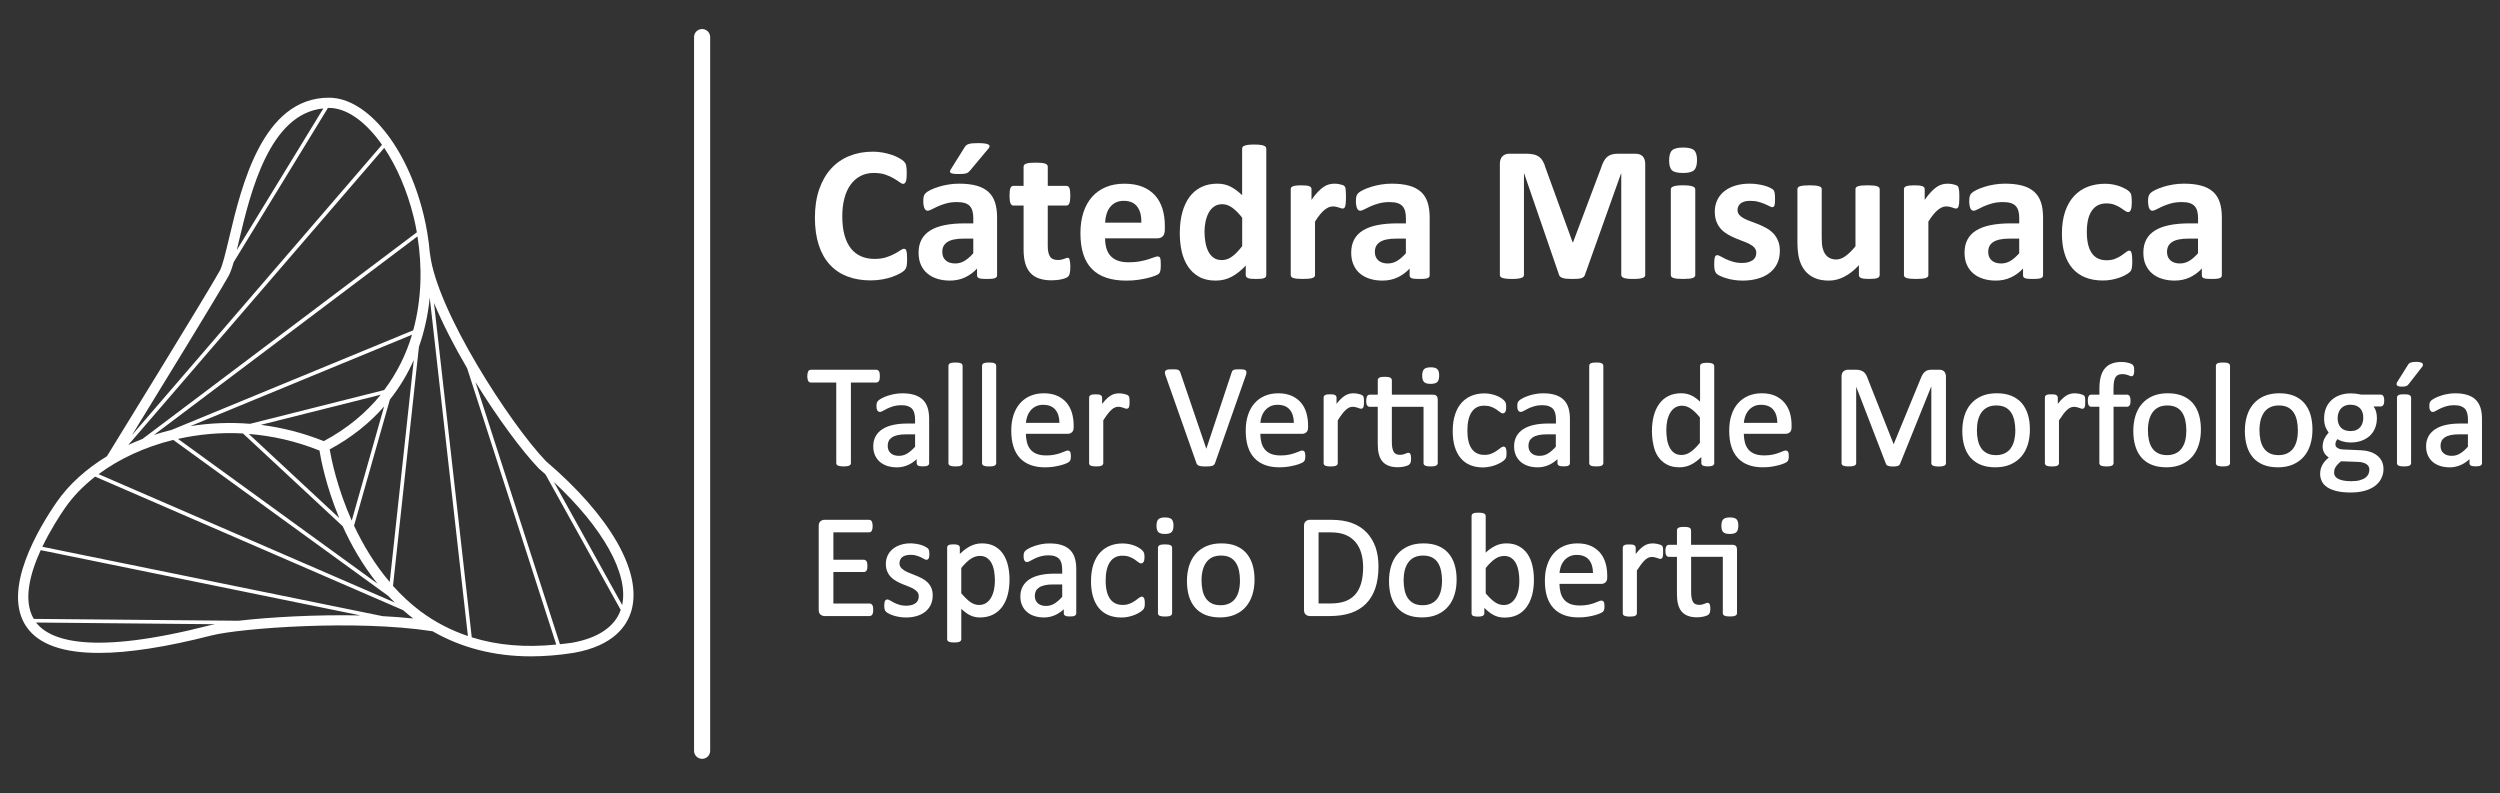 <?xml version="1.0" encoding="utf-8"?>
<!-- Generator: Adobe Illustrator 16.0.4, SVG Export Plug-In . SVG Version: 6.00 Build 0)  -->
<!DOCTYPE svg PUBLIC "-//W3C//DTD SVG 1.1//EN" "http://www.w3.org/Graphics/SVG/1.1/DTD/svg11.dtd">
<svg version="1.1" id="Layer_1" xmlns="http://www.w3.org/2000/svg" xmlns:xlink="http://www.w3.org/1999/xlink" x="0px" y="0px"
	 width="233.167px" height="74px" viewBox="0 0 233.167 74" enable-background="new 0 0 233.167 74" xml:space="preserve">
<rect x="0" y="0" width="233.167" height="74" fill="#333333" stroke="none"/>
<path fill="#FFFFFF" d="M50.91,43.003c-3.334-3.481-10.187-14.042-10.802-19.322h-0.01c-0.106-1.264-0.306-2.499-0.597-3.678
	c-1.542-6.312-5.258-10.891-8.821-10.891c-6.199,0-8.151,8.203-9.316,13.104c-0.33,1.381-0.608,2.57-0.873,3.049
	c-1.181,2.126-9.584,15.772-10.517,17.287c-1.951,1.185-3.56,2.646-4.681,4.267c-1.637,2.365-5.2,8.23-2.813,11.656
	c1.115,1.611,3.372,2.42,6.743,2.42c2.769,0,6.293-0.547,10.553-1.641c2.628-0.656,13.389-1.496,20.568-0.378
	c2.696,1.548,5.761,2.34,9.189,2.34c1.271-0.005,2.596-0.106,3.958-0.325c3.752-0.654,5.014-2.535,5.415-3.994
	C59.885,53.301,56.882,48.1,50.91,43.003z M58.026,56.425L51.661,44.96C56.253,49.253,58.65,53.53,58.026,56.425z M33.021,49.027
	l3.342-11.759c0.921-1.164,1.663-2.405,2.23-3.695l-2.245,20.71C34.925,52.611,33.84,50.775,33.021,49.027z M30.196,41.143
	c-1.955-0.785-3.926-1.272-5.877-1.518l11.192-2.812C34.17,38.471,32.429,39.951,30.196,41.143z M35.826,37.912l-3.021,10.648
	c-1.371-3.084-1.908-5.776-2.057-6.646C32.821,40.796,34.496,39.432,35.826,37.912z M29.796,42.021
	c0.131,0.826,0.613,3.332,1.843,6.295l-8.432-7.844C25.378,40.646,27.595,41.137,29.796,42.021z M38.541,30.804l-22.535,9.291
	c-0.561,0.134-1.109,0.296-1.644,0.466l24.573-18.513C39.389,24.863,39.337,27.897,38.541,30.804z M38.429,31.218
	c-0.544,1.815-1.393,3.562-2.597,5.16l-12.505,3.149c-1.914-0.156-3.787-0.07-5.576,0.218L38.429,31.218z M22.659,40.426
	l9.304,8.654c0.792,1.755,1.849,3.615,3.245,5.354l-18.606-13.5C18.521,40.506,20.555,40.312,22.659,40.426z M36.654,54.645
	l2.418-22.295c0.527-1.497,0.856-3.039,1.008-4.59l3.56,31.562c-1.592-0.538-3.069-1.303-4.427-2.312
	C38.257,56.293,37.408,55.491,36.654,54.645z M38.878,21.666l-25.585,19.27c-0.448,0.174-0.893,0.359-1.324,0.562l23.865-27.705
	c1.156,1.729,2.132,3.952,2.744,6.436C38.691,20.696,38.793,21.178,38.878,21.666z M35.629,13.502L12.304,40.587
	c2.729-4.44,8.071-13.154,9.017-14.857c0.164-0.297,0.315-0.728,0.469-1.272l8.791-14.385c0.031,0,0.058-0.009,0.099-0.009
	C32.361,10.064,34.133,11.375,35.629,13.502z M30.158,10.112l-8.076,13.215c0.067-0.284,0.139-0.569,0.212-0.891
	C23.356,17.962,25.124,10.597,30.158,10.112z M16.16,41.029l20.022,14.529c0.208,0.224,0.438,0.43,0.652,0.646L9.194,44.223
	C11.11,42.8,13.496,41.684,16.16,41.029z M6.078,47.357c0.726-1.051,1.679-2.028,2.794-2.904l28.717,12.451
	c0.306,0.265,0.617,0.529,0.949,0.781c-0.923-0.098-1.875-0.168-2.852-0.219L3.949,50.995C4.707,49.418,5.594,48.053,6.078,47.357z
	 M19.541,58.327C8.584,61.134,4.69,59.773,3.363,58.061l16.686,0.159C19.859,58.257,19.684,58.292,19.541,58.327z M22.239,57.896
	L3.146,57.721c-1.012-1.723-0.347-4.229,0.651-6.41l29.83,6.088C29.379,57.311,25.087,57.568,22.239,57.896z M43.999,59.439
	l-3.525-31.191c0.807,1.945,1.894,4.047,3.094,6.097l8.312,25.771C49.016,60.411,46.38,60.189,43.999,59.439z M53.331,59.95
	c-0.371,0.059-0.737,0.088-1.107,0.132L44.34,35.629c2.072,3.363,4.329,6.417,5.916,8.068c0.208,0.181,0.411,0.365,0.614,0.542
	l7.022,12.646C57.337,58.461,55.772,59.521,53.331,59.95z"/>
<g>
	<line fill="none" x1="65.484" y1="3.458" x2="65.484" y2="70.025"/>
	<path fill="#FFFFFF" d="M65.484,70.775c-0.415,0-0.751-0.336-0.751-0.75V3.458c0-0.415,0.336-0.751,0.751-0.751
		s0.751,0.336,0.751,0.751v66.567C66.235,70.439,65.899,70.775,65.484,70.775z"/>
</g>
<g>
	<path fill="#FFFFFF" d="M77.395,24.683c0.449,0.489,0.994,0.855,1.636,1.101c0.64,0.245,1.359,0.368,2.156,0.368
		c0.408,0,0.786-0.033,1.137-0.099c0.351-0.066,0.663-0.146,0.935-0.247s0.503-0.202,0.692-0.31s0.316-0.196,0.382-0.265
		s0.114-0.13,0.144-0.184c0.03-0.054,0.053-0.118,0.072-0.193c0.018-0.075,0.031-0.165,0.04-0.27
		c0.009-0.105,0.014-0.232,0.014-0.382c0-0.215-0.006-0.387-0.018-0.515c-0.012-0.129-0.03-0.229-0.054-0.301
		c-0.024-0.072-0.053-0.12-0.09-0.144c-0.037-0.024-0.084-0.036-0.144-0.036c-0.078,0-0.187,0.049-0.328,0.144
		c-0.141,0.095-0.32,0.203-0.539,0.323c-0.219,0.12-0.48,0.23-0.786,0.328s-0.668,0.148-1.088,0.148
		c-0.46,0-0.875-0.082-1.243-0.241c-0.368-0.159-0.682-0.4-0.943-0.724c-0.261-0.323-0.462-0.735-0.603-1.235
		s-0.211-1.092-0.211-1.775c0-0.622,0.066-1.182,0.198-1.68c0.131-0.497,0.324-0.92,0.579-1.271s0.564-0.621,0.926-0.809
		c0.362-0.189,0.774-0.283,1.235-0.283c0.419,0,0.78,0.053,1.083,0.157c0.302,0.105,0.562,0.222,0.781,0.351
		c0.219,0.129,0.397,0.246,0.535,0.351c0.138,0.104,0.251,0.157,0.342,0.157c0.054,0,0.102-0.018,0.144-0.054
		c0.042-0.035,0.077-0.092,0.107-0.17c0.03-0.078,0.05-0.181,0.063-0.306c0.012-0.125,0.018-0.278,0.018-0.458
		c0-0.167-0.005-0.308-0.014-0.422c-0.009-0.113-0.022-0.212-0.04-0.296s-0.042-0.153-0.072-0.207
		c-0.03-0.054-0.085-0.121-0.166-0.202c-0.081-0.081-0.224-0.178-0.427-0.292c-0.205-0.113-0.433-0.214-0.688-0.301
		c-0.255-0.087-0.532-0.157-0.831-0.211c-0.3-0.054-0.612-0.081-0.935-0.081c-0.796,0-1.526,0.135-2.188,0.404
		c-0.662,0.269-1.229,0.665-1.702,1.186c-0.473,0.521-0.841,1.165-1.105,1.932s-0.396,1.645-0.396,2.633
		c0,0.97,0.12,1.821,0.359,2.552C76.601,23.585,76.946,24.194,77.395,24.683z"/>
	<path fill="#FFFFFF" d="M89.999,25.874c0.422-0.198,0.798-0.473,1.128-0.827v0.638c0,0.083,0.025,0.149,0.076,0.197
		c0.051,0.049,0.138,0.083,0.261,0.104c0.122,0.021,0.318,0.031,0.588,0.031c0.252,0,0.442-0.01,0.571-0.031
		s0.222-0.056,0.283-0.104c0.06-0.048,0.09-0.114,0.09-0.197h-0.001v-5.392c0-0.552-0.066-1.028-0.198-1.429
		c-0.132-0.401-0.342-0.729-0.629-0.984c-0.288-0.254-0.655-0.443-1.101-0.566c-0.446-0.122-0.984-0.184-1.613-0.184
		c-0.353,0-0.696,0.028-1.028,0.085c-0.333,0.056-0.64,0.13-0.922,0.22c-0.281,0.09-0.526,0.187-0.736,0.292
		s-0.356,0.201-0.44,0.288c-0.084,0.087-0.141,0.184-0.171,0.292c-0.03,0.107-0.045,0.254-0.045,0.44
		c0,0.138,0.008,0.263,0.027,0.377c0.017,0.114,0.043,0.21,0.076,0.288c0.033,0.078,0.075,0.138,0.126,0.18
		c0.051,0.042,0.11,0.063,0.175,0.063c0.096,0,0.221-0.042,0.373-0.126c0.153-0.083,0.343-0.176,0.57-0.278s0.49-0.195,0.787-0.279
		c0.296-0.083,0.633-0.125,1.011-0.125c0.287,0,0.529,0.03,0.723,0.09c0.196,0.06,0.351,0.153,0.468,0.278
		c0.117,0.126,0.2,0.284,0.252,0.472c0.051,0.189,0.076,0.41,0.076,0.661v0.485h-0.782c-0.713,0-1.338,0.054-1.878,0.162
		s-0.991,0.274-1.353,0.499c-0.362,0.225-0.634,0.509-0.817,0.854c-0.182,0.344-0.274,0.75-0.274,1.217
		c0,0.431,0.072,0.809,0.216,1.132c0.143,0.323,0.345,0.594,0.606,0.812c0.261,0.219,0.569,0.383,0.926,0.494
		c0.357,0.111,0.747,0.166,1.173,0.166C89.107,26.17,89.576,26.072,89.999,25.874z M87.883,23.493c0-0.197,0.037-0.373,0.112-0.525
		c0.075-0.153,0.193-0.283,0.354-0.391c0.162-0.108,0.372-0.189,0.629-0.243c0.258-0.054,0.57-0.081,0.935-0.081h0.863v1.366
		c-0.275,0.312-0.546,0.548-0.813,0.71s-0.559,0.243-0.876,0.243c-0.378,0-0.673-0.097-0.885-0.288
		C87.989,24.092,87.883,23.828,87.883,23.493z"/>
	<path fill="#FFFFFF" d="M88.92,16.204c0.122,0.018,0.289,0.027,0.498,0.027c0.174,0,0.318-0.006,0.432-0.018
		c0.113-0.012,0.208-0.03,0.283-0.054c0.075-0.024,0.136-0.055,0.184-0.094c0.049-0.039,0.097-0.088,0.145-0.146l1.743-2.084
		c0.054-0.066,0.084-0.129,0.09-0.189c0.006-0.059-0.026-0.112-0.095-0.157c-0.069-0.045-0.183-0.079-0.341-0.104
		c-0.159-0.024-0.376-0.036-0.652-0.036c-0.197,0-0.365,0.006-0.503,0.018c-0.138,0.013-0.251,0.032-0.342,0.059
		c-0.09,0.027-0.164,0.064-0.225,0.112c-0.059,0.047-0.11,0.104-0.152,0.17l-1.286,2.057c-0.054,0.078-0.085,0.147-0.094,0.207
		s0.01,0.109,0.058,0.148C88.711,16.158,88.797,16.186,88.92,16.204z"/>
	<path fill="#FFFFFF" d="M94.505,19.17h0.962v4.107c0,0.491,0.05,0.917,0.152,1.276c0.103,0.359,0.262,0.658,0.477,0.896
		c0.215,0.236,0.488,0.411,0.817,0.525c0.33,0.114,0.72,0.171,1.169,0.171c0.167,0,0.334-0.009,0.498-0.027
		c0.165-0.018,0.317-0.044,0.459-0.077c0.14-0.033,0.264-0.072,0.368-0.117c0.104-0.045,0.184-0.096,0.238-0.153
		c0.054-0.056,0.097-0.156,0.13-0.296c0.033-0.14,0.05-0.342,0.05-0.606c0-0.168-0.008-0.305-0.024-0.413
		c-0.016-0.108-0.031-0.193-0.05-0.256c-0.017-0.063-0.042-0.105-0.076-0.126c-0.034-0.021-0.068-0.031-0.104-0.031
		c-0.042,0-0.088,0.01-0.139,0.031c-0.051,0.021-0.114,0.045-0.189,0.072c-0.074,0.027-0.161,0.051-0.256,0.072
		c-0.095,0.021-0.204,0.031-0.323,0.031c-0.353,0-0.599-0.109-0.737-0.328c-0.138-0.218-0.206-0.546-0.206-0.984V19.17h1.752
		c0.114,0,0.2-0.07,0.261-0.211c0.06-0.141,0.09-0.376,0.09-0.706c0-0.173-0.007-0.32-0.022-0.44
		c-0.015-0.12-0.038-0.214-0.067-0.283c-0.03-0.068-0.067-0.118-0.112-0.148c-0.045-0.03-0.097-0.045-0.157-0.045h-1.743v-1.788
		c0-0.06-0.019-0.114-0.055-0.162c-0.035-0.048-0.096-0.089-0.18-0.122c-0.084-0.033-0.199-0.057-0.346-0.072
		s-0.331-0.022-0.553-0.022c-0.216,0-0.397,0.007-0.543,0.022c-0.148,0.015-0.264,0.039-0.351,0.072
		c-0.087,0.034-0.148,0.074-0.18,0.122c-0.033,0.048-0.05,0.102-0.05,0.162v1.788h-0.952c-0.06,0-0.112,0.015-0.157,0.045
		c-0.045,0.03-0.083,0.079-0.112,0.148c-0.03,0.069-0.052,0.163-0.067,0.283c-0.015,0.12-0.022,0.267-0.022,0.44
		c0,0.33,0.029,0.565,0.09,0.706C94.305,19.1,94.392,19.17,94.505,19.17z"/>
	<path fill="#FFFFFF" d="M108.173,25.405c0.024-0.045,0.042-0.101,0.054-0.167c0.011-0.066,0.021-0.145,0.027-0.238
		s0.009-0.205,0.009-0.337c0-0.15-0.005-0.274-0.014-0.373s-0.026-0.175-0.049-0.229c-0.025-0.054-0.055-0.091-0.09-0.112
		c-0.036-0.021-0.081-0.032-0.135-0.032c-0.09,0-0.207,0.028-0.351,0.085c-0.145,0.057-0.325,0.12-0.544,0.188
		c-0.218,0.069-0.477,0.132-0.777,0.189c-0.3,0.057-0.646,0.085-1.042,0.085c-0.39,0-0.724-0.051-1.002-0.153
		c-0.28-0.102-0.507-0.25-0.684-0.445c-0.177-0.195-0.305-0.431-0.386-0.71c-0.081-0.278-0.122-0.588-0.122-0.93h4.88
		c0.216,0,0.385-0.066,0.508-0.198c0.122-0.132,0.184-0.335,0.184-0.611h0.001v-0.358c0-0.563-0.071-1.084-0.215-1.563
		c-0.145-0.48-0.369-0.894-0.675-1.245c-0.305-0.35-0.696-0.624-1.172-0.822c-0.477-0.197-1.05-0.296-1.721-0.296
		c-0.636,0-1.206,0.105-1.712,0.314c-0.507,0.21-0.936,0.513-1.29,0.912s-0.623,0.884-0.809,1.456
		c-0.185,0.573-0.278,1.215-0.278,1.928c0,0.748,0.088,1.401,0.265,1.958c0.177,0.557,0.446,1.018,0.805,1.384
		c0.36,0.365,0.807,0.637,1.344,0.817c0.535,0.18,1.16,0.27,1.873,0.27c0.395,0,0.766-0.025,1.114-0.076
		c0.348-0.052,0.657-0.112,0.926-0.18c0.269-0.068,0.491-0.139,0.665-0.211c0.173-0.071,0.279-0.128,0.318-0.17
		S108.149,25.45,108.173,25.405z M103.199,19.976c0.075-0.249,0.182-0.464,0.323-0.647c0.14-0.183,0.317-0.328,0.53-0.436
		c0.213-0.108,0.463-0.162,0.75-0.162c0.57,0,0.99,0.181,1.263,0.543s0.401,0.861,0.382,1.496v0.001h-3.379
		C103.081,20.49,103.124,20.225,103.199,19.976z"/>
	<path fill="#FFFFFF" d="M110.801,24.858c0.267,0.402,0.611,0.721,1.033,0.957c0.422,0.237,0.94,0.355,1.551,0.355
		c0.551,0,1.053-0.122,1.504-0.368c0.453-0.246,0.887-0.591,1.298-1.034v0.89c0,0.066,0.019,0.122,0.052,0.167
		c0.03,0.045,0.086,0.082,0.16,0.112c0.075,0.03,0.172,0.051,0.293,0.063c0.118,0.012,0.276,0.018,0.468,0.018
		c0.18,0,0.332-0.006,0.452-0.018c0.123-0.012,0.222-0.034,0.293-0.063s0.123-0.067,0.151-0.112
		c0.027-0.045,0.045-0.101,0.045-0.167h0.002v-11.79c0-0.06-0.02-0.114-0.053-0.162c-0.037-0.048-0.1-0.088-0.182-0.121
		c-0.084-0.033-0.197-0.059-0.344-0.077c-0.146-0.018-0.324-0.027-0.551-0.027c-0.221,0-0.402,0.009-0.549,0.027
		c-0.143,0.018-0.256,0.044-0.346,0.077c-0.086,0.033-0.147,0.073-0.18,0.121c-0.033,0.048-0.049,0.102-0.049,0.162v4.34
		c-0.359-0.353-0.723-0.621-1.088-0.804c-0.366-0.183-0.772-0.274-1.221-0.274c-0.571,0-1.072,0.108-1.51,0.323
		c-0.438,0.216-0.803,0.525-1.098,0.926c-0.293,0.402-0.515,0.887-0.668,1.456c-0.153,0.569-0.229,1.211-0.229,1.923
		c0,0.593,0.059,1.158,0.18,1.694C110.338,23.988,110.535,24.457,110.801,24.858z M112.435,20.675
		c0.064-0.302,0.16-0.577,0.289-0.822s0.299-0.442,0.512-0.588c0.213-0.147,0.465-0.22,0.76-0.22c0.323,0,0.633,0.108,0.93,0.323
		c0.297,0.216,0.606,0.528,0.93,0.935h-0.002v2.659c-0.191,0.24-0.369,0.442-0.529,0.607c-0.162,0.165-0.321,0.298-0.473,0.4
		c-0.152,0.102-0.303,0.175-0.449,0.22s-0.299,0.067-0.453,0.067c-0.312,0-0.57-0.075-0.773-0.225
		c-0.203-0.149-0.367-0.348-0.49-0.597s-0.211-0.532-0.264-0.85c-0.055-0.317-0.082-0.646-0.082-0.979
		C112.341,21.287,112.373,20.977,112.435,20.675z"/>
	<path fill="#FFFFFF" d="M120.611,25.927c0.088,0.03,0.203,0.052,0.346,0.067c0.146,0.015,0.328,0.022,0.549,0.022
		c0.225,0,0.404-0.007,0.551-0.022c0.146-0.014,0.258-0.037,0.348-0.067c0.086-0.029,0.146-0.067,0.186-0.112
		c0.037-0.045,0.057-0.097,0.057-0.157v-4.996c0.168-0.264,0.324-0.485,0.471-0.665c0.146-0.18,0.289-0.323,0.424-0.431
		s0.266-0.187,0.393-0.238c0.125-0.051,0.252-0.076,0.377-0.076c0.107,0,0.207,0.01,0.297,0.031
		c0.092,0.021,0.173,0.043,0.246,0.067c0.075,0.024,0.145,0.046,0.203,0.067s0.111,0.032,0.16,0.032
		c0.061,0,0.109-0.015,0.148-0.045c0.037-0.03,0.07-0.084,0.094-0.162c0.024-0.078,0.041-0.186,0.055-0.324
		c0.014-0.137,0.021-0.314,0.021-0.53c0-0.215-0.006-0.386-0.017-0.511c-0.006-0.126-0.017-0.221-0.024-0.283
		c-0.015-0.062-0.025-0.112-0.039-0.148c-0.017-0.036-0.039-0.069-0.072-0.099c-0.03-0.03-0.086-0.058-0.155-0.085
		c-0.072-0.027-0.156-0.051-0.252-0.072c-0.097-0.021-0.188-0.036-0.276-0.045c-0.091-0.009-0.175-0.013-0.253-0.013
		c-0.168,0-0.336,0.022-0.504,0.067c-0.168,0.045-0.334,0.125-0.502,0.238s-0.347,0.268-0.53,0.462
		c-0.187,0.195-0.384,0.442-0.593,0.742v-0.998c0-0.06-0.019-0.112-0.045-0.157c-0.03-0.045-0.08-0.082-0.147-0.112
		c-0.069-0.03-0.166-0.052-0.293-0.067c-0.125-0.015-0.287-0.022-0.478-0.022c-0.188,0-0.34,0.007-0.463,0.022
		c-0.123,0.014-0.226,0.037-0.304,0.067c-0.078,0.029-0.131,0.067-0.162,0.112c-0.026,0.045-0.045,0.097-0.045,0.157v8.015
		c0,0.06,0.021,0.112,0.058,0.157C120.462,25.86,120.525,25.896,120.611,25.927z"/>
	<path fill="#FFFFFF" d="M126.839,25.51c0.262,0.219,0.57,0.383,0.926,0.494c0.357,0.111,0.748,0.166,1.174,0.166
		c0.516,0,0.982-0.098,1.406-0.296c0.422-0.198,0.797-0.473,1.127-0.827v0.638c0,0.083,0.025,0.149,0.076,0.197
		c0.051,0.049,0.139,0.083,0.262,0.104c0.121,0.021,0.318,0.031,0.59,0.031c0.252,0,0.439-0.01,0.568-0.031s0.224-0.056,0.283-0.104
		c0.061-0.048,0.09-0.114,0.09-0.197v-5.392c0-0.552-0.065-1.028-0.197-1.429c-0.133-0.401-0.342-0.729-0.629-0.984
		c-0.289-0.254-0.654-0.443-1.104-0.566c-0.443-0.122-0.982-0.184-1.611-0.184c-0.354,0-0.695,0.028-1.026,0.085
		c-0.334,0.056-0.642,0.13-0.923,0.22c-0.28,0.09-0.525,0.187-0.734,0.292c-0.212,0.105-0.357,0.201-0.441,0.288
		c-0.084,0.087-0.141,0.184-0.17,0.292c-0.029,0.107-0.045,0.254-0.045,0.44c0,0.138,0.008,0.263,0.026,0.377
		c0.019,0.114,0.043,0.21,0.075,0.288c0.033,0.078,0.074,0.138,0.125,0.18c0.052,0.042,0.109,0.063,0.177,0.063
		c0.097,0,0.222-0.042,0.373-0.126c0.151-0.083,0.341-0.176,0.569-0.278c0.227-0.102,0.49-0.195,0.787-0.279
		c0.295-0.083,0.633-0.125,1.01-0.125c0.287,0,0.529,0.03,0.725,0.09c0.194,0.06,0.354,0.153,0.469,0.278
		c0.117,0.126,0.199,0.284,0.252,0.472c0.053,0.189,0.076,0.41,0.076,0.661v0.485h-0.783c-0.713,0-1.336,0.054-1.877,0.162
		c-0.539,0.108-0.988,0.274-1.354,0.499c-0.361,0.225-0.636,0.509-0.814,0.854c-0.185,0.344-0.274,0.75-0.274,1.217
		c0,0.431,0.071,0.809,0.218,1.132C126.376,25.02,126.58,25.291,126.839,25.51z M128.341,22.968
		c0.074-0.153,0.193-0.283,0.354-0.391c0.162-0.108,0.373-0.189,0.629-0.243c0.258-0.054,0.569-0.081,0.938-0.081h0.86v1.366
		c-0.272,0.312-0.547,0.548-0.812,0.71c-0.269,0.162-0.562,0.243-0.875,0.243c-0.379,0-0.674-0.097-0.886-0.288
		c-0.215-0.192-0.319-0.456-0.319-0.791C128.228,23.296,128.265,23.12,128.341,22.968z"/>
	<path fill="#FFFFFF" d="M151.781,25.991c0.143,0.018,0.322,0.027,0.539,0.027c0.221,0,0.404-0.009,0.547-0.027
		c0.146-0.018,0.26-0.042,0.348-0.072c0.086-0.03,0.147-0.069,0.182-0.117c0.029-0.048,0.051-0.102,0.051-0.162h-0.003V15.281
		c0-0.15-0.021-0.284-0.062-0.4c-0.039-0.116-0.096-0.215-0.17-0.296s-0.172-0.143-0.289-0.185
		c-0.113-0.042-0.256-0.063-0.418-0.063h-1.59c-0.222,0-0.416,0.023-0.584,0.068c-0.168,0.045-0.312,0.121-0.438,0.229
		c-0.124,0.108-0.229,0.248-0.323,0.422c-0.093,0.174-0.179,0.387-0.257,0.638l-2.604,6.91h-0.035l-2.521-6.928
		c-0.067-0.252-0.151-0.463-0.252-0.634c-0.095-0.171-0.214-0.309-0.356-0.413c-0.146-0.105-0.314-0.18-0.514-0.225
		c-0.195-0.046-0.436-0.068-0.71-0.068h-1.547c-0.271,0-0.481,0.081-0.646,0.243c-0.162,0.162-0.241,0.395-0.241,0.701v10.36
		c0,0.06,0.015,0.114,0.049,0.162c0.033,0.048,0.095,0.087,0.181,0.117c0.088,0.03,0.202,0.054,0.346,0.072
		c0.146,0.018,0.324,0.027,0.539,0.027c0.224,0,0.404-0.009,0.545-0.027c0.144-0.018,0.257-0.042,0.347-0.072
		c0.092-0.03,0.151-0.069,0.187-0.117c0.033-0.048,0.053-0.102,0.053-0.162v-9.462h0.019l3.252,9.453
		c0.019,0.066,0.054,0.123,0.106,0.171c0.056,0.048,0.13,0.088,0.222,0.121c0.093,0.033,0.209,0.057,0.354,0.072
		c0.143,0.015,0.314,0.022,0.521,0.022c0.203,0,0.377-0.004,0.521-0.013c0.146-0.01,0.265-0.029,0.354-0.059
		c0.095-0.03,0.166-0.071,0.222-0.121c0.058-0.05,0.096-0.115,0.117-0.193l3.368-9.453h0.019v9.462c0,0.06,0.021,0.114,0.058,0.162
		c0.034,0.048,0.096,0.087,0.18,0.117C151.523,25.949,151.636,25.973,151.781,25.991z"/>
	<path fill="#FFFFFF" d="M157.523,17.311c-0.145-0.018-0.326-0.027-0.549-0.027c-0.221,0-0.404,0.009-0.549,0.027
		c-0.146,0.018-0.26,0.043-0.348,0.076c-0.086,0.033-0.148,0.072-0.188,0.117c-0.033,0.045-0.057,0.097-0.057,0.157v7.997
		c0,0.06,0.021,0.112,0.057,0.157c0.037,0.045,0.102,0.082,0.188,0.112c0.088,0.03,0.201,0.052,0.348,0.067
		c0.145,0.015,0.328,0.022,0.549,0.022c0.223,0,0.404-0.007,0.549-0.022c0.143-0.014,0.258-0.037,0.346-0.067
		c0.086-0.029,0.148-0.067,0.186-0.112s0.057-0.097,0.057-0.157v-7.997c0-0.06-0.021-0.112-0.057-0.157s-0.1-0.084-0.186-0.117
		C157.781,17.354,157.666,17.329,157.523,17.311z"/>
	<path fill="#FFFFFF" d="M156.968,16.133c0.502,0,0.848-0.087,1.031-0.261c0.186-0.173,0.276-0.487,0.276-0.943
		c0-0.437-0.091-0.741-0.271-0.912s-0.521-0.256-1.021-0.256c-0.511,0-0.854,0.088-1.039,0.265
		c-0.181,0.177-0.271,0.493-0.271,0.948c0,0.438,0.089,0.74,0.267,0.908C156.114,16.049,156.458,16.133,156.968,16.133z"/>
	<path fill="#FFFFFF" d="M160.093,25.52c0.064,0.063,0.17,0.13,0.312,0.202c0.146,0.071,0.323,0.142,0.539,0.211
		c0.218,0.068,0.461,0.125,0.729,0.17c0.273,0.045,0.561,0.067,0.859,0.067c0.495,0,0.959-0.058,1.383-0.175
		c0.428-0.116,0.795-0.292,1.104-0.525c0.312-0.234,0.554-0.525,0.726-0.872c0.17-0.348,0.256-0.749,0.256-1.204
		c0-0.365-0.057-0.682-0.17-0.946c-0.111-0.267-0.264-0.496-0.447-0.688c-0.188-0.192-0.396-0.353-0.635-0.485
		c-0.234-0.132-0.478-0.247-0.719-0.346c-0.242-0.099-0.482-0.19-0.72-0.274c-0.237-0.084-0.45-0.174-0.636-0.271
		c-0.187-0.096-0.334-0.208-0.449-0.333c-0.111-0.126-0.17-0.281-0.17-0.467c0-0.12,0.023-0.232,0.072-0.337
		c0.047-0.105,0.119-0.196,0.215-0.274c0.097-0.078,0.22-0.138,0.369-0.18c0.146-0.041,0.326-0.062,0.526-0.062
		c0.291,0,0.548,0.031,0.771,0.094c0.228,0.063,0.423,0.13,0.594,0.202c0.172,0.072,0.312,0.139,0.43,0.202
		c0.111,0.063,0.195,0.094,0.252,0.094c0.047,0,0.09-0.01,0.125-0.031c0.033-0.021,0.062-0.062,0.086-0.122
		c0.021-0.06,0.034-0.141,0.045-0.243c0.008-0.102,0.015-0.233,0.015-0.395c0-0.138-0.007-0.253-0.015-0.346
		c-0.011-0.092-0.021-0.17-0.031-0.233c-0.014-0.063-0.03-0.117-0.055-0.162c-0.022-0.045-0.063-0.09-0.121-0.135
		c-0.058-0.045-0.151-0.099-0.283-0.162c-0.129-0.063-0.293-0.121-0.482-0.175c-0.193-0.054-0.406-0.099-0.645-0.135
		c-0.237-0.036-0.479-0.054-0.73-0.054c-0.504,0-0.957,0.063-1.359,0.188c-0.403,0.126-0.748,0.303-1.028,0.53
		s-0.498,0.502-0.646,0.822c-0.148,0.321-0.227,0.673-0.227,1.056c0,0.378,0.056,0.701,0.166,0.971
		c0.107,0.27,0.258,0.5,0.438,0.692c0.184,0.192,0.393,0.353,0.621,0.485c0.229,0.132,0.467,0.248,0.709,0.35
		c0.241,0.102,0.479,0.195,0.711,0.279c0.229,0.084,0.438,0.174,0.619,0.27s0.329,0.208,0.438,0.337
		c0.109,0.129,0.169,0.283,0.169,0.463c0,0.156-0.03,0.293-0.091,0.413c-0.062,0.12-0.147,0.219-0.268,0.297
		c-0.119,0.078-0.256,0.138-0.414,0.18c-0.156,0.042-0.34,0.063-0.543,0.063c-0.324,0-0.611-0.039-0.867-0.117
		c-0.256-0.077-0.479-0.161-0.67-0.251c-0.189-0.09-0.351-0.173-0.479-0.247c-0.129-0.074-0.229-0.112-0.293-0.112
		c-0.053,0-0.1,0.01-0.135,0.031s-0.064,0.063-0.092,0.126c-0.021,0.063-0.041,0.147-0.054,0.251
		c-0.013,0.105-0.021,0.244-0.021,0.418c0,0.264,0.021,0.463,0.055,0.598C159.978,25.358,160.029,25.457,160.093,25.52z"/>
	<path fill="#FFFFFF" d="M173.375,24.733v0.925c0,0.06,0.017,0.112,0.047,0.157c0.027,0.045,0.078,0.082,0.15,0.112
		c0.071,0.03,0.168,0.052,0.291,0.067c0.123,0.015,0.282,0.022,0.479,0.022c0.188,0,0.342-0.007,0.465-0.022
		c0.123-0.014,0.224-0.037,0.297-0.067c0.072-0.029,0.127-0.067,0.156-0.112s0.047-0.097,0.047-0.157h0.006v-8.017
		c0-0.06-0.021-0.112-0.057-0.157c-0.033-0.045-0.098-0.082-0.182-0.112c-0.084-0.03-0.195-0.052-0.342-0.067
		c-0.145-0.015-0.326-0.022-0.549-0.022s-0.402,0.007-0.549,0.022c-0.146,0.014-0.26,0.037-0.346,0.067
		c-0.088,0.029-0.146,0.067-0.182,0.112c-0.031,0.045-0.051,0.097-0.051,0.157v5.329c-0.328,0.402-0.641,0.708-0.932,0.917
		c-0.289,0.209-0.578,0.314-0.865,0.314c-0.229,0-0.428-0.043-0.602-0.13c-0.17-0.087-0.312-0.209-0.422-0.368
		c-0.109-0.159-0.191-0.349-0.246-0.571c-0.055-0.221-0.082-0.542-0.082-0.961v-4.529c0-0.06-0.018-0.112-0.053-0.157
		c-0.038-0.045-0.1-0.082-0.188-0.112c-0.086-0.03-0.201-0.052-0.347-0.067c-0.144-0.015-0.325-0.022-0.548-0.022
		c-0.217,0-0.396,0.007-0.545,0.022c-0.146,0.014-0.266,0.037-0.352,0.067c-0.088,0.029-0.146,0.067-0.182,0.112
		c-0.031,0.045-0.051,0.097-0.051,0.157v4.906c0,0.611,0.051,1.121,0.146,1.532c0.101,0.411,0.266,0.771,0.494,1.083
		s0.532,0.557,0.907,0.737s0.839,0.27,1.39,0.27c0.49,0,0.965-0.119,1.424-0.359C172.48,25.572,172.933,25.212,173.375,24.733z"/>
	<path fill="#FFFFFF" d="M182.687,17.594c-0.012-0.062-0.023-0.112-0.038-0.148c-0.015-0.036-0.039-0.069-0.071-0.099
		c-0.033-0.03-0.086-0.058-0.158-0.085c-0.07-0.027-0.154-0.051-0.252-0.072c-0.096-0.021-0.188-0.036-0.275-0.045
		c-0.092-0.009-0.176-0.013-0.252-0.013c-0.168,0-0.336,0.022-0.506,0.067c-0.168,0.045-0.334,0.125-0.502,0.238
		s-0.346,0.268-0.529,0.462c-0.188,0.195-0.385,0.442-0.594,0.742v-0.998c0-0.06-0.016-0.112-0.045-0.157
		c-0.029-0.045-0.08-0.082-0.146-0.112c-0.069-0.03-0.166-0.052-0.293-0.067c-0.125-0.015-0.286-0.022-0.479-0.022
		c-0.187,0-0.34,0.007-0.463,0.022c-0.123,0.014-0.224,0.037-0.301,0.067c-0.078,0.029-0.132,0.067-0.162,0.112
		c-0.029,0.045-0.045,0.097-0.045,0.157v8.015c0,0.06,0.019,0.112,0.055,0.157c0.035,0.045,0.1,0.082,0.187,0.112
		c0.088,0.03,0.202,0.052,0.347,0.067c0.146,0.015,0.328,0.022,0.549,0.022c0.225,0,0.404-0.007,0.551-0.022
		c0.145-0.014,0.258-0.037,0.346-0.067c0.087-0.029,0.15-0.067,0.186-0.112c0.037-0.045,0.057-0.097,0.057-0.157v-4.996
		c0.168-0.264,0.322-0.485,0.472-0.665c0.146-0.18,0.288-0.323,0.425-0.431c0.135-0.108,0.266-0.187,0.393-0.238
		c0.125-0.051,0.252-0.076,0.377-0.076c0.107,0,0.207,0.01,0.297,0.031s0.172,0.043,0.246,0.067
		c0.076,0.024,0.143,0.046,0.203,0.067c0.059,0.021,0.111,0.032,0.16,0.032c0.061,0,0.109-0.015,0.146-0.045
		c0.037-0.03,0.07-0.084,0.096-0.162c0.024-0.078,0.041-0.186,0.055-0.324c0.014-0.137,0.02-0.314,0.02-0.53
		c0-0.215-0.004-0.386-0.014-0.511C182.708,17.751,182.701,17.656,182.687,17.594z"/>
	<path fill="#FFFFFF" d="M189.718,17.88c-0.289-0.254-0.656-0.443-1.102-0.566c-0.445-0.122-0.982-0.184-1.611-0.184
		c-0.354,0-0.697,0.028-1.029,0.085c-0.332,0.056-0.639,0.13-0.922,0.22c-0.28,0.09-0.524,0.187-0.735,0.292
		c-0.209,0.105-0.354,0.201-0.438,0.288c-0.084,0.087-0.142,0.184-0.172,0.292c-0.027,0.107-0.045,0.254-0.045,0.44
		c0,0.138,0.01,0.263,0.026,0.377c0.017,0.114,0.043,0.21,0.075,0.288c0.033,0.078,0.076,0.138,0.127,0.18
		c0.052,0.042,0.109,0.063,0.175,0.063c0.097,0,0.222-0.042,0.373-0.126c0.153-0.083,0.343-0.176,0.569-0.278
		c0.229-0.102,0.488-0.195,0.787-0.279c0.297-0.083,0.633-0.125,1.012-0.125c0.287,0,0.527,0.03,0.725,0.09
		c0.193,0.06,0.35,0.153,0.467,0.278c0.117,0.126,0.201,0.284,0.252,0.472c0.052,0.189,0.076,0.41,0.076,0.661v0.485h-0.781
		c-0.713,0-1.34,0.054-1.879,0.162c-0.541,0.108-0.989,0.274-1.353,0.499c-0.362,0.225-0.636,0.509-0.817,0.854
		c-0.182,0.344-0.271,0.75-0.271,1.217c0,0.431,0.07,0.809,0.215,1.132c0.146,0.323,0.348,0.594,0.605,0.812
		c0.262,0.219,0.568,0.383,0.928,0.494c0.354,0.111,0.744,0.166,1.172,0.166c0.518,0,0.982-0.098,1.404-0.296
		c0.424-0.198,0.801-0.473,1.131-0.827v0.638c0,0.083,0.023,0.149,0.074,0.197c0.053,0.049,0.139,0.083,0.262,0.104
		s0.316,0.031,0.588,0.031c0.252,0,0.441-0.01,0.57-0.031c0.131-0.021,0.225-0.056,0.283-0.104c0.06-0.048,0.09-0.114,0.09-0.197
		v-5.392c0-0.552-0.064-1.028-0.197-1.429C190.216,18.463,190.005,18.135,189.718,17.88z M188.326,23.619
		c-0.275,0.312-0.546,0.548-0.812,0.71c-0.269,0.162-0.56,0.243-0.877,0.243c-0.378,0-0.673-0.097-0.886-0.288
		c-0.213-0.192-0.317-0.456-0.317-0.791c0-0.197,0.037-0.373,0.11-0.525c0.076-0.153,0.192-0.283,0.354-0.391
		c0.162-0.108,0.371-0.189,0.629-0.243c0.259-0.054,0.568-0.081,0.935-0.081h0.863V23.619L188.326,23.619z"/>
	<path fill="#FFFFFF" d="M196.937,26.089c0.264-0.048,0.502-0.111,0.725-0.189c0.223-0.077,0.42-0.166,0.594-0.265
		c0.176-0.098,0.295-0.182,0.369-0.251c0.072-0.069,0.117-0.126,0.141-0.171c0.021-0.045,0.039-0.103,0.056-0.175
		c0.015-0.072,0.022-0.161,0.034-0.265s0.016-0.235,0.016-0.391c0-0.198-0.006-0.359-0.02-0.486
		c-0.014-0.125-0.029-0.229-0.053-0.31c-0.021-0.081-0.049-0.136-0.084-0.166c-0.035-0.03-0.082-0.045-0.135-0.045
		c-0.078,0-0.175,0.046-0.287,0.139c-0.113,0.093-0.256,0.196-0.424,0.31c-0.168,0.114-0.363,0.217-0.589,0.31
		c-0.226,0.093-0.493,0.139-0.806,0.139c-0.305,0-0.574-0.055-0.805-0.166c-0.231-0.111-0.424-0.277-0.574-0.499
		c-0.152-0.222-0.27-0.497-0.348-0.827c-0.076-0.329-0.115-0.71-0.115-1.141c0-0.874,0.154-1.538,0.467-1.99
		c0.312-0.452,0.763-0.679,1.35-0.679c0.299,0,0.557,0.042,0.771,0.126c0.213,0.084,0.4,0.177,0.558,0.279
		c0.155,0.101,0.291,0.194,0.403,0.278c0.115,0.084,0.223,0.126,0.324,0.126c0.096,0,0.174-0.07,0.231-0.211
		c0.062-0.14,0.091-0.384,0.091-0.732c0-0.15-0.007-0.277-0.016-0.382c-0.01-0.104-0.021-0.193-0.036-0.265
		c-0.015-0.072-0.032-0.13-0.062-0.175c-0.027-0.045-0.073-0.101-0.139-0.167c-0.066-0.066-0.183-0.143-0.34-0.233
		c-0.156-0.09-0.338-0.171-0.538-0.243c-0.2-0.072-0.415-0.129-0.646-0.171s-0.467-0.063-0.705-0.063
		c-0.588,0-1.127,0.093-1.617,0.279s-0.916,0.471-1.275,0.854s-0.64,0.867-0.84,1.451c-0.201,0.584-0.303,1.277-0.303,2.08
		c0,0.695,0.082,1.312,0.248,1.851c0.164,0.54,0.408,0.996,0.729,1.371c0.324,0.374,0.728,0.657,1.201,0.849
		c0.475,0.192,1.021,0.288,1.641,0.288C196.41,26.161,196.677,26.137,196.937,26.089z"/>
	<path fill="#FFFFFF" d="M207.134,25.882c0.061-0.048,0.09-0.114,0.09-0.197v-5.392c0-0.552-0.064-1.028-0.198-1.429
		c-0.132-0.401-0.343-0.729-0.63-0.984c-0.287-0.254-0.654-0.443-1.1-0.566c-0.447-0.122-0.984-0.184-1.613-0.184
		c-0.354,0-0.696,0.028-1.028,0.085c-0.332,0.056-0.64,0.13-0.922,0.22c-0.28,0.09-0.524,0.187-0.735,0.292
		c-0.209,0.105-0.354,0.201-0.438,0.288c-0.084,0.087-0.143,0.184-0.172,0.292c-0.029,0.107-0.047,0.254-0.047,0.44
		c0,0.138,0.012,0.263,0.027,0.377c0.02,0.114,0.043,0.21,0.075,0.288s0.075,0.138,0.127,0.18s0.108,0.063,0.175,0.063
		c0.096,0,0.221-0.042,0.373-0.126c0.152-0.083,0.342-0.176,0.568-0.278c0.229-0.102,0.49-0.195,0.787-0.279
		c0.297-0.083,0.634-0.125,1.013-0.125c0.287,0,0.526,0.03,0.724,0.09c0.195,0.06,0.352,0.153,0.469,0.278
		c0.115,0.126,0.199,0.284,0.252,0.472c0.051,0.189,0.074,0.41,0.074,0.661v0.485h-0.779c-0.713,0-1.338,0.054-1.879,0.162
		c-0.539,0.108-0.99,0.274-1.354,0.499c-0.363,0.225-0.635,0.509-0.818,0.854c-0.182,0.344-0.271,0.75-0.271,1.217
		c0,0.431,0.071,0.809,0.216,1.132c0.145,0.323,0.346,0.594,0.605,0.812c0.261,0.219,0.566,0.383,0.927,0.494
		c0.354,0.111,0.745,0.166,1.173,0.166c0.516,0,0.982-0.098,1.404-0.296c0.423-0.198,0.8-0.473,1.129-0.827v0.638
		c0,0.083,0.023,0.149,0.076,0.197c0.052,0.049,0.138,0.083,0.261,0.104c0.122,0.021,0.317,0.031,0.589,0.031
		c0.252,0,0.441-0.01,0.57-0.031S207.074,25.93,207.134,25.882z M205.003,23.619c-0.275,0.312-0.547,0.548-0.812,0.71
		c-0.27,0.162-0.561,0.243-0.878,0.243c-0.377,0-0.672-0.097-0.885-0.288c-0.214-0.192-0.317-0.456-0.317-0.791
		c0-0.197,0.037-0.373,0.11-0.525c0.075-0.153,0.192-0.283,0.354-0.391c0.16-0.108,0.369-0.189,0.629-0.243
		c0.258-0.054,0.567-0.081,0.935-0.081h0.862v1.366H205.003z"/>
	<path fill="#FFFFFF" d="M77.996,43.184c0,0.062,0.015,0.109,0.043,0.151c0.03,0.044,0.077,0.076,0.143,0.101
		c0.051,0.021,0.112,0.031,0.203,0.047c0.078,0.013,0.174,0.02,0.293,0.02c0.116,0,0.215-0.007,0.297-0.02
		c0.081-0.015,0.146-0.024,0.196-0.045c0.062-0.021,0.112-0.056,0.149-0.104c0.027-0.045,0.042-0.097,0.042-0.146v-7.513h2.369
		c0.055,0,0.106-0.014,0.152-0.042c0.043-0.027,0.079-0.067,0.109-0.122c0.026-0.047,0.044-0.105,0.055-0.186
		c0.011-0.066,0.016-0.145,0.016-0.239c0-0.094-0.005-0.173-0.015-0.24c-0.012-0.081-0.029-0.142-0.053-0.189
		c-0.029-0.059-0.066-0.103-0.112-0.129c-0.046-0.028-0.097-0.042-0.151-0.042h-6.106c-0.054,0-0.106,0.015-0.149,0.042
		c-0.048,0.029-0.084,0.072-0.111,0.132c-0.021,0.046-0.038,0.105-0.052,0.185c-0.013,0.072-0.02,0.154-0.02,0.245
		c0,0.09,0.007,0.171,0.02,0.241c0.014,0.078,0.031,0.135,0.051,0.175c0.025,0.058,0.063,0.102,0.112,0.131
		c0.046,0.027,0.096,0.041,0.148,0.041h2.37L77.996,43.184L77.996,43.184z"/>
	<path fill="#FFFFFF" d="M83.663,43.589c0.378,0,0.743-0.083,1.085-0.247c0.268-0.129,0.519-0.302,0.749-0.515v0.371
		c0,0.104,0.046,0.166,0.082,0.194c0.044,0.039,0.107,0.064,0.2,0.086c0.166,0.027,0.449,0.026,0.599-0.002
		c0.08-0.02,0.141-0.045,0.187-0.078c0.043-0.03,0.094-0.092,0.094-0.2v-4.116c0-0.389-0.045-0.732-0.133-1.025
		c-0.09-0.3-0.238-0.554-0.438-0.757c-0.199-0.202-0.463-0.358-0.787-0.463c-0.317-0.102-0.704-0.154-1.15-0.154
		c-0.241,0-0.482,0.022-0.716,0.066c-0.236,0.044-0.456,0.1-0.652,0.167c-0.204,0.069-0.378,0.142-0.53,0.223
		c-0.153,0.082-0.267,0.157-0.338,0.224c-0.075,0.075-0.123,0.155-0.143,0.235c-0.017,0.073-0.025,0.172-0.025,0.291
		c0,0.079,0.005,0.146,0.016,0.202c0.01,0.067,0.029,0.125,0.055,0.173c0.028,0.051,0.063,0.09,0.104,0.116
		c0.103,0.065,0.225,0.062,0.448-0.069c0.101-0.062,0.23-0.129,0.406-0.213c0.159-0.076,0.349-0.146,0.562-0.212
		c0.208-0.062,0.448-0.094,0.713-0.094c0.247,0,0.455,0.028,0.618,0.085c0.164,0.057,0.291,0.137,0.39,0.244
		c0.101,0.107,0.172,0.244,0.218,0.41c0.047,0.168,0.07,0.369,0.07,0.598v0.375h-0.741c-0.482,0-0.921,0.042-1.303,0.127
		c-0.389,0.085-0.723,0.217-0.995,0.391c-0.273,0.174-0.488,0.397-0.638,0.666c-0.148,0.269-0.223,0.584-0.223,0.943
		c0,0.309,0.054,0.587,0.161,0.828c0.11,0.245,0.263,0.452,0.454,0.618c0.194,0.166,0.429,0.295,0.7,0.383
		C83.034,43.546,83.338,43.589,83.663,43.589z M84.491,40.509h0.857v1.156c-0.256,0.283-0.505,0.496-0.741,0.638
		c-0.233,0.141-0.491,0.211-0.766,0.211c-0.339,0-0.593-0.084-0.777-0.256c-0.182-0.17-0.27-0.394-0.27-0.683
		c0-0.17,0.032-0.32,0.095-0.448c0.061-0.126,0.157-0.232,0.296-0.328c0.136-0.095,0.313-0.166,0.527-0.214
		C83.931,40.534,84.186,40.509,84.491,40.509z"/>
	<path fill="#FFFFFF" d="M89.407,33.825c-0.073-0.009-0.168-0.014-0.291-0.014c-0.118,0-0.211,0.005-0.283,0.014
		c-0.08,0.009-0.148,0.025-0.201,0.048c-0.062,0.026-0.108,0.063-0.138,0.112c-0.023,0.042-0.035,0.092-0.035,0.143v9.062
		c0,0.06,0.013,0.105,0.041,0.148c0.027,0.04,0.071,0.073,0.131,0.1c0.052,0.021,0.118,0.037,0.201,0.049
		c0.075,0.011,0.167,0.015,0.283,0.015c0.121,0,0.216-0.004,0.29-0.015c0.083-0.012,0.148-0.024,0.199-0.051
		c0.058-0.022,0.1-0.057,0.129-0.097c0.03-0.042,0.045-0.094,0.045-0.149v-9.062c0-0.059-0.015-0.111-0.044-0.151
		c-0.029-0.043-0.073-0.078-0.131-0.104C89.553,33.851,89.486,33.835,89.407,33.825z"/>
	<path fill="#FFFFFF" d="M92.737,33.874c-0.051-0.023-0.118-0.039-0.198-0.049c-0.073-0.009-0.168-0.014-0.291-0.014
		c-0.118,0-0.21,0.005-0.283,0.014c-0.08,0.01-0.147,0.026-0.2,0.048c-0.063,0.026-0.109,0.063-0.136,0.111
		c-0.024,0.042-0.036,0.091-0.036,0.145v9.062c0,0.059,0.013,0.105,0.04,0.146c0.026,0.04,0.071,0.073,0.131,0.101
		c0.052,0.021,0.118,0.039,0.202,0.051c0.075,0.008,0.167,0.013,0.283,0.013c0.121,0,0.216-0.005,0.291-0.013
		c0.083-0.012,0.148-0.026,0.199-0.051c0.058-0.025,0.099-0.059,0.128-0.099c0.03-0.042,0.045-0.093,0.045-0.147v-9.062
		c0-0.059-0.015-0.111-0.044-0.151C92.838,33.934,92.794,33.899,92.737,33.874z"/>
	<path fill="#FFFFFF" d="M97.469,43.587c0.297,0,0.577-0.021,0.833-0.063c0.244-0.041,0.475-0.092,0.686-0.146
		c0.205-0.06,0.365-0.112,0.49-0.172c0.169-0.08,0.221-0.114,0.249-0.146c0.029-0.026,0.054-0.06,0.079-0.1
		c0.02-0.035,0.035-0.075,0.044-0.119c0.008-0.037,0.014-0.08,0.02-0.128c0.004-0.046,0.008-0.098,0.008-0.161
		c0-0.087-0.005-0.16-0.012-0.219c-0.008-0.07-0.021-0.122-0.038-0.161c-0.022-0.048-0.054-0.086-0.098-0.114
		c-0.096-0.06-0.218-0.049-0.42,0.041c-0.104,0.047-0.239,0.101-0.401,0.155c-0.17,0.06-0.364,0.111-0.577,0.156
		c-0.218,0.045-0.465,0.067-0.756,0.067c-0.356,0-0.658-0.052-0.896-0.147c-0.238-0.097-0.434-0.238-0.582-0.418
		c-0.15-0.188-0.258-0.409-0.321-0.661c-0.059-0.234-0.092-0.501-0.098-0.792h3.92c0.137,0,0.261-0.045,0.367-0.135
		c0.113-0.095,0.17-0.246,0.17-0.453V39.67c0-0.406-0.053-0.794-0.157-1.15c-0.106-0.361-0.273-0.684-0.498-0.953
		c-0.227-0.271-0.519-0.487-0.866-0.646c-0.348-0.159-0.774-0.24-1.267-0.24c-0.459,0-0.881,0.082-1.254,0.242
		c-0.373,0.16-0.696,0.394-0.962,0.697c-0.264,0.302-0.468,0.672-0.607,1.1c-0.138,0.427-0.208,0.912-0.208,1.444
		c0,0.562,0.068,1.061,0.201,1.482c0.136,0.432,0.34,0.791,0.606,1.076c0.268,0.284,0.601,0.504,0.992,0.648
		C96.5,43.516,96.956,43.587,97.469,43.587z M97.29,37.755c0.508,0,0.895,0.157,1.149,0.466c0.243,0.297,0.368,0.706,0.37,1.221
		h-3.125c0.016-0.199,0.056-0.396,0.119-0.584c0.072-0.215,0.177-0.404,0.31-0.566c0.129-0.159,0.295-0.291,0.492-0.391
		C96.797,37.805,97.027,37.755,97.29,37.755z"/>
	<path fill="#FFFFFF" d="M101.953,43.486c0.08,0.011,0.174,0.016,0.283,0.016c0.114,0,0.212-0.005,0.29-0.016
		c0.078-0.01,0.145-0.024,0.197-0.049c0.058-0.024,0.102-0.06,0.129-0.098c0.031-0.042,0.047-0.093,0.047-0.148v-3.986
		c0.154-0.24,0.29-0.438,0.414-0.6c0.125-0.164,0.248-0.299,0.363-0.398c0.109-0.096,0.215-0.165,0.315-0.206
		c0.184-0.079,0.384-0.071,0.538-0.036c0.078,0.018,0.148,0.036,0.212,0.057c0.063,0.021,0.118,0.037,0.169,0.061
		c0.144,0.059,0.251,0.048,0.325-0.021c0.03-0.029,0.054-0.068,0.075-0.127c0.016-0.049,0.026-0.107,0.032-0.188
		c0.004-0.069,0.007-0.154,0.007-0.257c0-0.098-0.002-0.177-0.005-0.251c-0.002-0.068-0.009-0.119-0.016-0.154
		c-0.007-0.037-0.016-0.069-0.03-0.101c-0.015-0.033-0.041-0.063-0.084-0.102c-0.039-0.03-0.096-0.058-0.168-0.082
		c-0.069-0.024-0.146-0.045-0.233-0.065c-0.084-0.018-0.167-0.031-0.246-0.039c-0.077-0.007-0.146-0.01-0.208-0.01
		c-0.139,0-0.279,0.018-0.417,0.054c-0.14,0.039-0.281,0.104-0.419,0.198c-0.138,0.092-0.284,0.219-0.433,0.377
		c-0.096,0.1-0.196,0.218-0.3,0.355V37.09c0-0.059-0.014-0.107-0.038-0.142c-0.023-0.039-0.059-0.072-0.114-0.104
		c-0.05-0.029-0.116-0.047-0.192-0.054c-0.139-0.015-0.392-0.013-0.519,0c-0.077,0.008-0.139,0.025-0.19,0.052
		c-0.059,0.03-0.099,0.065-0.123,0.107c-0.022,0.04-0.034,0.087-0.034,0.141v6.105c0,0.058,0.014,0.104,0.04,0.145
		c0.028,0.043,0.073,0.078,0.133,0.104C101.807,43.462,101.875,43.479,101.953,43.486z"/>
	<path fill="#FFFFFF" d="M111.584,43.188c0.017,0.043,0.033,0.08,0.052,0.11c0.023,0.035,0.054,0.066,0.092,0.093
		c0.037,0.022,0.081,0.043,0.125,0.058c0.041,0.014,0.092,0.021,0.153,0.032c0.057,0.013,0.126,0.019,0.207,0.021
		c0.074,0.002,0.164,0.002,0.264,0.002c0.134,0,0.245-0.005,0.336-0.011c0.096-0.009,0.175-0.021,0.239-0.041
		c0.073-0.021,0.132-0.06,0.174-0.103s0.074-0.097,0.097-0.158l2.863-8.154c0.037-0.104,0.06-0.191,0.068-0.265
		c0.01-0.09-0.012-0.163-0.062-0.217c-0.045-0.048-0.117-0.079-0.225-0.095c-0.083-0.012-0.197-0.018-0.347-0.018
		c-0.138,0-0.25,0.004-0.333,0.011c-0.089,0.006-0.163,0.021-0.218,0.043c-0.066,0.025-0.115,0.065-0.143,0.115
		c-0.024,0.039-0.043,0.085-0.059,0.143l-2.358,7.104l-2.426-7.122c-0.022-0.056-0.045-0.1-0.07-0.134
		c-0.032-0.044-0.077-0.079-0.131-0.103c-0.052-0.023-0.122-0.039-0.205-0.045c-0.077-0.007-0.181-0.01-0.312-0.01
		c-0.161,0-0.284,0.004-0.377,0.013c-0.113,0.013-0.192,0.04-0.247,0.083c-0.047,0.037-0.102,0.105-0.096,0.221
		c0.002,0.07,0.023,0.16,0.064,0.271L111.584,43.188z"/>
	<path fill="#FFFFFF" d="M121.714,42.843c0.01-0.038,0.016-0.082,0.021-0.13c0.004-0.045,0.009-0.097,0.009-0.16
		c0-0.087-0.005-0.158-0.014-0.218c-0.008-0.073-0.02-0.124-0.036-0.161c-0.021-0.049-0.054-0.088-0.101-0.117
		c-0.102-0.058-0.217-0.048-0.42,0.043c-0.109,0.051-0.248,0.104-0.399,0.155c-0.173,0.062-0.366,0.111-0.577,0.156
		c-0.214,0.045-0.469,0.067-0.758,0.067c-0.355,0-0.656-0.052-0.896-0.147c-0.235-0.099-0.434-0.238-0.58-0.418
		c-0.147-0.187-0.256-0.401-0.319-0.661c-0.062-0.232-0.093-0.498-0.101-0.792h3.92c0.14,0,0.263-0.045,0.365-0.135
		c0.114-0.095,0.172-0.246,0.172-0.453V39.67c0-0.404-0.053-0.792-0.156-1.15c-0.105-0.367-0.273-0.688-0.497-0.953
		c-0.229-0.274-0.517-0.486-0.865-0.646c-0.349-0.159-0.772-0.24-1.269-0.24c-0.457,0-0.881,0.082-1.254,0.242
		c-0.375,0.16-0.696,0.395-0.961,0.697c-0.265,0.304-0.469,0.674-0.604,1.1c-0.139,0.423-0.209,0.909-0.209,1.444
		c0,0.562,0.066,1.062,0.199,1.482c0.139,0.432,0.342,0.793,0.606,1.076c0.269,0.283,0.603,0.504,0.991,0.648
		c0.387,0.145,0.842,0.215,1.354,0.215c0.301,0,0.571-0.021,0.832-0.062c0.246-0.041,0.479-0.092,0.688-0.146
		c0.205-0.059,0.364-0.113,0.492-0.174c0.168-0.078,0.219-0.112,0.25-0.145c0.03-0.031,0.057-0.064,0.071-0.098
		C121.692,42.924,121.708,42.883,121.714,42.843z M119.156,37.755c0.508,0,0.893,0.157,1.146,0.466
		c0.244,0.295,0.369,0.705,0.373,1.221h-3.127c0.016-0.199,0.055-0.396,0.117-0.584c0.072-0.213,0.18-0.404,0.312-0.566
		c0.129-0.159,0.295-0.289,0.491-0.391C118.662,37.805,118.892,37.755,119.156,37.755z"/>
	<path fill="#FFFFFF" d="M124.957,37.31c-0.096,0.098-0.193,0.215-0.303,0.356v-0.579c0-0.059-0.014-0.107-0.039-0.147
		c-0.025-0.039-0.062-0.071-0.111-0.099c-0.051-0.029-0.113-0.046-0.189-0.054c-0.141-0.014-0.396-0.013-0.52,0
		c-0.078,0.008-0.141,0.025-0.189,0.052c-0.062,0.031-0.104,0.066-0.125,0.108c-0.021,0.039-0.029,0.085-0.029,0.14v6.104
		c0,0.062,0.014,0.106,0.037,0.145c0.027,0.044,0.072,0.077,0.135,0.104c0.057,0.022,0.123,0.039,0.199,0.05
		c0.079,0.01,0.176,0.015,0.281,0.015c0.113,0,0.213-0.005,0.293-0.015c0.076-0.011,0.146-0.025,0.193-0.05
		c0.062-0.022,0.104-0.06,0.135-0.101c0.025-0.042,0.043-0.094,0.043-0.146v-3.987c0.148-0.233,0.291-0.438,0.414-0.601
		c0.125-0.164,0.244-0.299,0.361-0.397c0.108-0.097,0.215-0.165,0.312-0.206c0.191-0.078,0.384-0.07,0.539-0.036
		c0.076,0.019,0.148,0.036,0.211,0.056c0.064,0.021,0.119,0.039,0.171,0.062c0.149,0.058,0.257,0.046,0.323-0.021
		c0.039-0.039,0.061-0.086,0.076-0.129c0.017-0.05,0.025-0.109,0.031-0.188c0.004-0.069,0.008-0.154,0.008-0.257
		c0-0.097-0.002-0.177-0.006-0.251c-0.002-0.067-0.008-0.118-0.018-0.16c-0.01-0.036-0.02-0.064-0.029-0.099
		c-0.018-0.033-0.043-0.065-0.082-0.098c-0.039-0.029-0.097-0.057-0.168-0.083c-0.07-0.024-0.146-0.045-0.232-0.065
		c-0.086-0.018-0.168-0.031-0.246-0.039c-0.252-0.025-0.422-0.009-0.625,0.044c-0.143,0.039-0.282,0.105-0.42,0.198
		C125.25,37.024,125.105,37.152,124.957,37.31z"/>
	<path fill="#FFFFFF" d="M132.644,35.036c0,0.288,0.057,0.483,0.176,0.599c0.117,0.112,0.316,0.167,0.607,0.167
		c0.297,0,0.5-0.056,0.619-0.17c0.119-0.115,0.18-0.314,0.18-0.608c0-0.288-0.059-0.483-0.176-0.598
		c-0.117-0.112-0.316-0.167-0.609-0.167c-0.297,0-0.498,0.056-0.617,0.17C132.703,34.543,132.644,34.741,132.644,35.036z"/>
	<path fill="#FFFFFF" d="M130.708,43.557c0.105-0.017,0.207-0.031,0.305-0.054c0.099-0.022,0.188-0.051,0.267-0.084
		c0.084-0.037,0.147-0.079,0.194-0.129c0.047-0.049,0.08-0.115,0.105-0.217c0.021-0.087,0.027-0.196,0.027-0.33
		c0-0.089-0.006-0.16-0.018-0.222c-0.012-0.062-0.021-0.11-0.033-0.146c-0.021-0.053-0.053-0.092-0.098-0.119
		c-0.092-0.045-0.164-0.033-0.271,0.014c-0.044,0.02-0.099,0.039-0.151,0.062c-0.062,0.021-0.136,0.041-0.209,0.062
		c-0.074,0.02-0.158,0.026-0.257,0.026c-0.282,0-0.476-0.091-0.579-0.271c-0.115-0.197-0.176-0.502-0.176-0.902v-3.307h2.955v5.254
		c0,0.061,0.018,0.107,0.047,0.148c0.029,0.039,0.072,0.07,0.131,0.098c0.055,0.021,0.117,0.037,0.201,0.049
		c0.074,0.01,0.169,0.014,0.289,0.014c0.109,0,0.203-0.004,0.275-0.014c0.082-0.012,0.146-0.025,0.199-0.049
		c0.062-0.027,0.104-0.06,0.131-0.097c0.033-0.042,0.051-0.092,0.051-0.149V37.27c0-0.14-0.032-0.251-0.098-0.331
		c-0.072-0.087-0.188-0.129-0.354-0.129l-3.826,0.001v-1.352c0-0.054-0.018-0.104-0.047-0.148c-0.027-0.039-0.068-0.072-0.123-0.1
		c-0.053-0.025-0.12-0.043-0.202-0.053c-0.071-0.009-0.168-0.014-0.291-0.014c-0.116,0-0.21,0.005-0.28,0.014
		c-0.086,0.01-0.15,0.028-0.201,0.052c-0.062,0.029-0.106,0.066-0.135,0.111c-0.023,0.042-0.035,0.089-0.035,0.138v1.352h-0.75
		c-0.056,0-0.104,0.012-0.147,0.037c-0.048,0.027-0.085,0.07-0.108,0.123c-0.023,0.049-0.039,0.104-0.055,0.173
		c-0.014,0.066-0.02,0.144-0.02,0.237c0,0.182,0.021,0.312,0.072,0.4c0.057,0.104,0.145,0.16,0.25,0.16h0.756v3.468
		c0,0.368,0.031,0.68,0.102,0.942c0.066,0.274,0.182,0.506,0.334,0.687c0.16,0.185,0.361,0.321,0.6,0.407
		c0.237,0.089,0.521,0.132,0.852,0.132C130.492,43.575,130.599,43.568,130.708,43.557z"/>
	<path fill="#FFFFFF" d="M138.951,43.525c0.209-0.043,0.396-0.096,0.566-0.164c0.176-0.066,0.334-0.146,0.477-0.23
		c0.145-0.087,0.241-0.16,0.307-0.226c0.064-0.066,0.104-0.112,0.129-0.152c0.018-0.035,0.029-0.071,0.049-0.129
		c0.01-0.041,0.02-0.092,0.023-0.155c0.004-0.058,0.006-0.127,0.006-0.207c0-0.094-0.002-0.176-0.01-0.24
		c-0.006-0.071-0.02-0.137-0.039-0.188c-0.021-0.062-0.053-0.104-0.088-0.135c-0.1-0.08-0.235-0.07-0.438,0.092
		c-0.094,0.076-0.207,0.162-0.354,0.261c-0.143,0.098-0.306,0.184-0.486,0.26c-0.186,0.075-0.396,0.113-0.641,0.113
		c-0.26,0-0.48-0.045-0.684-0.138c-0.193-0.091-0.355-0.228-0.493-0.412c-0.138-0.188-0.241-0.429-0.312-0.709
		c-0.071-0.286-0.106-0.627-0.106-1.008c0-0.767,0.14-1.353,0.412-1.745c0.271-0.391,0.647-0.578,1.155-0.578
		c0.248,0,0.466,0.035,0.646,0.104c0.183,0.069,0.341,0.149,0.476,0.237c0.145,0.099,0.248,0.175,0.326,0.241
		c0.105,0.091,0.205,0.135,0.299,0.135c0.063,0,0.158-0.025,0.231-0.152c0.052-0.086,0.075-0.225,0.075-0.422
		c0-0.084-0.002-0.152-0.008-0.209c-0.006-0.062-0.016-0.119-0.03-0.172c-0.019-0.049-0.038-0.091-0.062-0.133
		c-0.022-0.039-0.063-0.085-0.125-0.146c-0.059-0.058-0.146-0.124-0.276-0.211c-0.118-0.077-0.258-0.146-0.431-0.213
		c-0.155-0.061-0.327-0.108-0.521-0.148c-0.191-0.038-0.385-0.056-0.586-0.056c-0.418,0-0.809,0.07-1.158,0.207
		c-0.357,0.139-0.678,0.354-0.939,0.64c-0.268,0.287-0.479,0.655-0.625,1.098c-0.149,0.439-0.227,0.974-0.227,1.583
		c0,0.534,0.062,1.016,0.184,1.43c0.125,0.418,0.31,0.774,0.543,1.061c0.236,0.289,0.537,0.516,0.89,0.662
		c0.349,0.148,0.753,0.226,1.205,0.226C138.533,43.589,138.748,43.568,138.951,43.525z"/>
	<path fill="#FFFFFF" d="M145.259,42.827v0.371c0,0.106,0.047,0.168,0.084,0.194c0.043,0.039,0.105,0.064,0.199,0.086
		c0.164,0.027,0.451,0.026,0.598-0.002c0.08-0.02,0.14-0.043,0.188-0.078c0.062-0.045,0.094-0.116,0.094-0.2v-4.116
		c0-0.389-0.043-0.732-0.133-1.025c-0.09-0.3-0.234-0.555-0.438-0.757c-0.198-0.203-0.463-0.358-0.787-0.463
		c-0.316-0.102-0.705-0.154-1.15-0.154c-0.24,0-0.479,0.022-0.715,0.066s-0.457,0.1-0.652,0.167
		c-0.201,0.069-0.377,0.142-0.529,0.224c-0.166,0.089-0.271,0.16-0.338,0.225c-0.076,0.076-0.125,0.156-0.143,0.232
		c-0.018,0.072-0.023,0.172-0.023,0.293c0,0.076,0.004,0.146,0.015,0.198c0.011,0.063,0.026,0.124,0.058,0.179
		c0.029,0.051,0.062,0.088,0.102,0.11c0.1,0.067,0.227,0.063,0.449-0.067c0.107-0.062,0.24-0.134,0.406-0.213
		c0.156-0.074,0.346-0.146,0.562-0.212c0.207-0.062,0.446-0.094,0.714-0.094c0.245,0,0.454,0.028,0.618,0.085
		c0.162,0.059,0.293,0.141,0.392,0.245c0.103,0.106,0.172,0.242,0.219,0.407c0.048,0.175,0.07,0.375,0.07,0.6v0.375h-0.742
		c-0.481,0-0.922,0.042-1.303,0.127c-0.388,0.084-0.722,0.217-0.996,0.391c-0.271,0.176-0.488,0.396-0.64,0.668
		c-0.146,0.27-0.222,0.586-0.222,0.941c0,0.312,0.056,0.588,0.16,0.827c0.106,0.245,0.263,0.452,0.455,0.618
		c0.19,0.166,0.428,0.295,0.697,0.384c0.271,0.086,0.575,0.129,0.901,0.129c0.379,0,0.743-0.083,1.086-0.247
		C144.781,43.211,145.033,43.038,145.259,42.827z M144.251,40.509h0.856v1.156c-0.257,0.283-0.507,0.498-0.741,0.638
		c-0.23,0.141-0.488,0.211-0.766,0.211c-0.336,0-0.6-0.087-0.775-0.256c-0.184-0.169-0.271-0.394-0.271-0.683
		c0-0.17,0.033-0.319,0.096-0.449c0.059-0.121,0.158-0.231,0.295-0.327c0.137-0.095,0.314-0.166,0.527-0.214
		C143.689,40.534,143.951,40.509,144.251,40.509z"/>
	<path fill="#FFFFFF" d="M148.595,43.486c0.074,0.009,0.168,0.014,0.283,0.014c0.119,0,0.215-0.005,0.289-0.014
		c0.082-0.012,0.146-0.025,0.197-0.051c0.059-0.024,0.1-0.057,0.129-0.097c0.028-0.041,0.045-0.092,0.045-0.149v-9.062
		c0-0.041-0.006-0.101-0.045-0.152c-0.027-0.043-0.072-0.078-0.131-0.103c-0.051-0.022-0.115-0.039-0.195-0.049
		c-0.072-0.009-0.168-0.014-0.289-0.014c-0.117,0-0.211,0.005-0.283,0.014c-0.08,0.01-0.146,0.026-0.201,0.048
		c-0.062,0.026-0.107,0.063-0.135,0.11c-0.024,0.042-0.037,0.091-0.037,0.146v9.062c0,0.06,0.015,0.107,0.041,0.146
		c0.025,0.04,0.068,0.073,0.131,0.102C148.446,43.46,148.511,43.477,148.595,43.486z"/>
	<path fill="#FFFFFF" d="M154.636,42.575c0.203,0.309,0.475,0.557,0.808,0.739c0.33,0.183,0.731,0.271,1.192,0.271
		c0.424,0,0.822-0.104,1.188-0.306c0.289-0.162,0.574-0.382,0.852-0.653v0.562c0,0.062,0.018,0.109,0.047,0.151
		c0.029,0.044,0.074,0.077,0.133,0.101c0.05,0.021,0.105,0.033,0.182,0.043c0.133,0.021,0.354,0.021,0.494,0
		c0.076-0.012,0.133-0.023,0.176-0.043c0.057-0.021,0.1-0.059,0.131-0.108c0.01-0.015,0.016-0.026,0.02-0.043h0.02v-9.136
		c0-0.051-0.016-0.099-0.049-0.152c-0.033-0.045-0.08-0.079-0.137-0.102c-0.049-0.019-0.109-0.034-0.191-0.047
		c-0.16-0.023-0.418-0.024-0.578,0c-0.074,0.014-0.139,0.028-0.188,0.045c-0.064,0.024-0.113,0.062-0.146,0.119
		c-0.021,0.045-0.031,0.089-0.031,0.136v3.308c-0.24-0.228-0.486-0.407-0.73-0.537c-0.312-0.163-0.656-0.246-1.027-0.246
		c-0.439,0-0.84,0.084-1.182,0.251c-0.342,0.169-0.631,0.411-0.857,0.719c-0.229,0.31-0.404,0.685-0.52,1.117
		c-0.113,0.43-0.173,0.916-0.173,1.444c0,0.448,0.048,0.881,0.138,1.286C154.283,41.907,154.431,42.27,154.636,42.575z
		 M156.832,42.434c-0.273,0-0.498-0.062-0.677-0.188c-0.181-0.127-0.327-0.3-0.437-0.515c-0.113-0.221-0.192-0.474-0.238-0.752
		c-0.045-0.285-0.068-0.586-0.068-0.887c0-0.283,0.027-0.564,0.082-0.835c0.057-0.272,0.141-0.511,0.262-0.726
		c0.119-0.211,0.27-0.375,0.453-0.502c0.184-0.123,0.406-0.188,0.67-0.188c0.283,0,0.562,0.095,0.828,0.277
		c0.27,0.187,0.549,0.459,0.836,0.812v2.371c-0.166,0.207-0.324,0.383-0.472,0.521c-0.149,0.146-0.298,0.267-0.44,0.359
		c-0.137,0.092-0.267,0.151-0.396,0.189C157.101,42.413,156.97,42.434,156.832,42.434z"/>
	<path fill="#FFFFFF" d="M166.439,37.568c-0.225-0.271-0.516-0.489-0.863-0.648c-0.352-0.159-0.775-0.24-1.268-0.24
		c-0.461,0-0.883,0.082-1.254,0.242c-0.373,0.16-0.696,0.394-0.963,0.697c-0.262,0.297-0.467,0.666-0.607,1.101
		c-0.139,0.427-0.207,0.913-0.207,1.443c0,0.562,0.066,1.062,0.199,1.483c0.136,0.427,0.34,0.789,0.605,1.074
		c0.27,0.286,0.604,0.506,0.992,0.649c0.385,0.144,0.84,0.215,1.354,0.215c0.297,0,0.578-0.021,0.834-0.063
		c0.25-0.041,0.479-0.092,0.685-0.146c0.207-0.061,0.368-0.114,0.489-0.172c0.172-0.08,0.225-0.114,0.25-0.146
		c0.027-0.023,0.052-0.057,0.078-0.098c0.02-0.031,0.033-0.068,0.045-0.124c0.007-0.036,0.013-0.076,0.02-0.122
		c0.006-0.047,0.008-0.1,0.008-0.163c0-0.087-0.004-0.157-0.012-0.222c-0.012-0.074-0.021-0.12-0.039-0.159
		c-0.021-0.05-0.055-0.086-0.096-0.112c-0.092-0.06-0.219-0.051-0.422,0.039c-0.104,0.047-0.238,0.102-0.4,0.156
		c-0.17,0.061-0.363,0.111-0.576,0.156c-0.219,0.045-0.467,0.066-0.756,0.066c-0.355,0-0.658-0.051-0.896-0.146
		c-0.244-0.102-0.437-0.236-0.582-0.418c-0.149-0.188-0.261-0.41-0.322-0.66c-0.06-0.238-0.092-0.506-0.098-0.793h3.92
		c0.139,0,0.263-0.045,0.366-0.135c0.095-0.078,0.146-0.196,0.164-0.354l0.007-0.303c0-0.409-0.052-0.796-0.156-1.149
		C166.833,38.158,166.666,37.837,166.439,37.568z M164.248,37.755c0.51,0,0.896,0.157,1.148,0.466
		c0.244,0.297,0.367,0.706,0.371,1.221h-3.125c0.018-0.201,0.057-0.396,0.119-0.584c0.07-0.213,0.174-0.402,0.309-0.566
		c0.129-0.159,0.295-0.289,0.49-0.391C163.759,37.803,163.983,37.755,164.248,37.755z"/>
	<path fill="#FFFFFF" d="M181.319,34.639c-0.056-0.055-0.12-0.095-0.196-0.119c-0.066-0.024-0.146-0.037-0.229-0.037h-0.752
		c-0.119,0-0.229,0.014-0.33,0.041c-0.1,0.028-0.188,0.074-0.273,0.142c-0.078,0.063-0.148,0.148-0.215,0.25
		c-0.062,0.095-0.119,0.214-0.176,0.363l-2.533,6.151l-2.436-6.165c-0.041-0.125-0.094-0.239-0.154-0.34
		c-0.064-0.105-0.143-0.188-0.232-0.252c-0.092-0.066-0.201-0.115-0.324-0.146c-0.117-0.029-0.258-0.044-0.408-0.044h-0.719
		c-0.146,0-0.277,0.048-0.397,0.145c-0.125,0.1-0.188,0.263-0.188,0.485v8.073c0,0.056,0.013,0.104,0.035,0.146
		c0.027,0.049,0.078,0.086,0.146,0.106c0.048,0.021,0.111,0.033,0.195,0.047c0.154,0.024,0.418,0.024,0.598,0
		c0.08-0.014,0.146-0.026,0.199-0.045c0.062-0.021,0.111-0.057,0.15-0.104c0.025-0.044,0.041-0.095,0.041-0.146v-7.125l2.771,7.187
		c0.012,0.045,0.039,0.086,0.077,0.121c0.037,0.035,0.082,0.062,0.138,0.078c0.049,0.021,0.108,0.032,0.19,0.045
		c0.14,0.019,0.359,0.015,0.5,0.002c0.076-0.009,0.14-0.021,0.192-0.037c0.06-0.021,0.104-0.047,0.146-0.084
		c0.035-0.033,0.062-0.069,0.078-0.114l2.916-7.234v7.164c0,0.056,0.015,0.105,0.047,0.154c0.031,0.045,0.08,0.076,0.143,0.098
		c0.051,0.021,0.114,0.033,0.2,0.048c0.082,0.014,0.18,0.02,0.291,0.02c0.11,0,0.216-0.006,0.299-0.02
		c0.08-0.015,0.144-0.026,0.192-0.046c0.062-0.021,0.111-0.055,0.147-0.103c0.029-0.042,0.044-0.094,0.044-0.151v-8.07
		c0-0.109-0.017-0.201-0.048-0.279C181.416,34.754,181.373,34.688,181.319,34.639z"/>
	<path fill="#FFFFFF" d="M188.554,37.587c-0.26-0.294-0.586-0.522-0.973-0.677c-0.383-0.153-0.838-0.231-1.352-0.231
		c-0.529,0-1.004,0.087-1.402,0.259c-0.4,0.173-0.738,0.419-1.009,0.732c-0.271,0.311-0.472,0.686-0.604,1.117
		c-0.131,0.429-0.196,0.9-0.196,1.404c0,0.523,0.062,1,0.188,1.41c0.123,0.418,0.316,0.778,0.576,1.078
		c0.264,0.295,0.59,0.522,0.973,0.676c0.387,0.153,0.84,0.23,1.35,0.23c0.523,0,0.994-0.089,1.398-0.263
		c0.398-0.175,0.742-0.421,1.016-0.734c0.268-0.312,0.471-0.688,0.605-1.116c0.133-0.427,0.199-0.897,0.199-1.404
		c0-0.521-0.062-0.99-0.189-1.406C189.003,38.242,188.808,37.882,188.554,37.587z M186.972,42.28c-0.229,0.11-0.5,0.168-0.812,0.168
		c-0.34,0-0.627-0.062-0.854-0.185c-0.229-0.119-0.408-0.283-0.541-0.488c-0.137-0.205-0.235-0.452-0.295-0.735
		c-0.062-0.276-0.09-0.579-0.09-0.922c0-0.339,0.035-0.653,0.106-0.938c0.073-0.285,0.185-0.522,0.331-0.729
		c0.145-0.198,0.328-0.355,0.557-0.467c0.225-0.111,0.498-0.168,0.812-0.168c0.344,0,0.632,0.062,0.856,0.182
		c0.226,0.119,0.406,0.285,0.537,0.492c0.135,0.211,0.231,0.459,0.291,0.74c0.062,0.279,0.092,0.588,0.092,0.914
		c0,0.342-0.037,0.662-0.104,0.945c-0.069,0.278-0.183,0.521-0.328,0.727C187.386,42.016,187.199,42.17,186.972,42.28z"/>
	<path fill="#FFFFFF" d="M194.464,37.084c-0.006-0.039-0.016-0.073-0.027-0.1c-0.014-0.034-0.039-0.066-0.088-0.106
		c-0.039-0.031-0.096-0.059-0.166-0.082c-0.068-0.024-0.146-0.045-0.234-0.065c-0.084-0.018-0.164-0.031-0.244-0.039
		c-0.078-0.007-0.146-0.01-0.209-0.01c-0.139,0-0.275,0.018-0.416,0.054c-0.143,0.038-0.279,0.103-0.42,0.197
		c-0.136,0.09-0.277,0.213-0.436,0.377c-0.096,0.102-0.195,0.22-0.299,0.354v-0.577c0-0.061-0.016-0.11-0.039-0.142
		c-0.021-0.039-0.059-0.071-0.111-0.104c-0.049-0.029-0.113-0.047-0.191-0.054c-0.064-0.007-0.15-0.01-0.258-0.01
		c-0.111,0-0.195,0.003-0.264,0.01c-0.076,0.009-0.139,0.025-0.189,0.052c-0.062,0.033-0.104,0.069-0.121,0.108
		c-0.021,0.041-0.031,0.088-0.031,0.14v6.104c0,0.06,0.014,0.106,0.037,0.145c0.027,0.044,0.072,0.077,0.135,0.104
		c0.057,0.021,0.121,0.039,0.199,0.05c0.078,0.01,0.176,0.015,0.281,0.015c0.113,0,0.211-0.005,0.291-0.015
		c0.076-0.011,0.146-0.025,0.195-0.05c0.059-0.022,0.1-0.057,0.129-0.097c0.029-0.041,0.047-0.092,0.047-0.149v-3.986
		c0.158-0.245,0.295-0.439,0.414-0.6c0.127-0.166,0.25-0.301,0.361-0.398c0.113-0.1,0.221-0.166,0.318-0.207
		c0.18-0.075,0.383-0.068,0.535-0.035c0.078,0.02,0.148,0.035,0.213,0.057c0.062,0.021,0.117,0.039,0.17,0.061
		c0.146,0.061,0.256,0.049,0.326-0.023c0.028-0.03,0.055-0.071,0.07-0.123c0.018-0.045,0.025-0.1,0.033-0.188
		c0.004-0.068,0.006-0.154,0.006-0.257c0-0.104-0.002-0.188-0.004-0.251C194.478,37.167,194.472,37.115,194.464,37.084z"/>
	<path fill="#FFFFFF" d="M199.033,34.802c0.012-0.056,0.018-0.126,0.018-0.227c0-0.088-0.004-0.165-0.01-0.235
		c-0.01-0.073-0.021-0.132-0.045-0.185c-0.025-0.058-0.057-0.101-0.088-0.133c-0.037-0.039-0.1-0.074-0.197-0.114
		c-0.088-0.038-0.211-0.072-0.363-0.102c-0.156-0.03-0.317-0.046-0.479-0.046c-0.346,0-0.646,0.049-0.906,0.146
		c-0.262,0.099-0.48,0.253-0.652,0.46c-0.174,0.207-0.305,0.472-0.385,0.789c-0.082,0.312-0.121,0.678-0.121,1.121v0.531h-0.762
		c-0.059,0-0.105,0.014-0.146,0.038c-0.045,0.026-0.078,0.067-0.104,0.122c-0.025,0.048-0.043,0.105-0.053,0.174
		c-0.012,0.061-0.016,0.136-0.016,0.235c0,0.181,0.021,0.312,0.062,0.396c0.051,0.106,0.143,0.164,0.252,0.164h0.762v5.254
		c0,0.06,0.018,0.109,0.047,0.15c0.029,0.04,0.074,0.071,0.135,0.098c0.057,0.021,0.121,0.037,0.197,0.049
		c0.076,0.009,0.174,0.015,0.281,0.015c0.109,0,0.205-0.006,0.283-0.015c0.08-0.012,0.146-0.025,0.2-0.049
		c0.058-0.022,0.103-0.057,0.136-0.1c0.029-0.042,0.045-0.095,0.045-0.146v-5.256h1.266c0.104,0,0.189-0.057,0.25-0.158
		c0.049-0.088,0.07-0.221,0.07-0.399c0-0.087-0.004-0.166-0.018-0.238c-0.016-0.071-0.033-0.127-0.057-0.17
		c-0.026-0.052-0.061-0.092-0.104-0.123c-0.044-0.025-0.093-0.039-0.146-0.039h-1.267v-0.565c0-0.255,0.019-0.475,0.047-0.651
		c0.027-0.167,0.076-0.306,0.144-0.411c0.062-0.099,0.144-0.17,0.242-0.217c0.104-0.048,0.231-0.072,0.385-0.072
		c0.112,0,0.216,0.009,0.301,0.028c0.091,0.02,0.165,0.041,0.229,0.064c0.062,0.024,0.119,0.045,0.168,0.066
		c0.119,0.052,0.195,0.054,0.273,0.009c0.041-0.023,0.068-0.062,0.088-0.118C199.011,34.906,199.021,34.859,199.033,34.802z"/>
	<path fill="#FFFFFF" d="M204.505,37.587c-0.26-0.295-0.586-0.522-0.976-0.677c-0.383-0.153-0.837-0.231-1.349-0.231
		c-0.53,0-1.004,0.087-1.403,0.259c-0.399,0.173-0.739,0.419-1.009,0.732c-0.27,0.309-0.473,0.684-0.604,1.117
		c-0.131,0.429-0.197,0.9-0.197,1.404c0,0.523,0.062,1,0.189,1.41c0.122,0.418,0.315,0.779,0.573,1.078
		c0.263,0.297,0.59,0.522,0.974,0.676c0.387,0.153,0.84,0.23,1.351,0.23c0.522,0,0.993-0.089,1.397-0.263
		c0.399-0.175,0.741-0.421,1.016-0.734c0.268-0.312,0.472-0.688,0.605-1.116c0.133-0.426,0.199-0.896,0.199-1.404
		c0-0.521-0.062-0.994-0.189-1.406C204.955,38.242,204.761,37.882,204.505,37.587z M202.925,42.28
		c-0.229,0.11-0.502,0.168-0.812,0.168c-0.34,0-0.627-0.062-0.854-0.185c-0.229-0.119-0.41-0.283-0.543-0.488
		c-0.137-0.205-0.234-0.452-0.295-0.735c-0.062-0.28-0.092-0.582-0.092-0.922c0-0.341,0.037-0.654,0.109-0.938
		c0.074-0.285,0.184-0.522,0.33-0.729c0.145-0.198,0.33-0.355,0.557-0.467c0.225-0.111,0.498-0.168,0.812-0.168
		c0.344,0,0.633,0.062,0.856,0.182c0.228,0.119,0.405,0.285,0.537,0.492c0.135,0.211,0.231,0.459,0.291,0.74
		c0.061,0.279,0.092,0.588,0.092,0.914c0,0.338-0.035,0.656-0.104,0.945c-0.07,0.28-0.183,0.524-0.328,0.727
		C203.337,42.016,203.15,42.17,202.925,42.28z"/>
	<path fill="#FFFFFF" d="M207.81,33.874c-0.051-0.023-0.117-0.039-0.196-0.049c-0.071-0.009-0.167-0.014-0.288-0.014
		c-0.117,0-0.211,0.005-0.283,0.014c-0.08,0.01-0.146,0.026-0.201,0.048c-0.062,0.026-0.104,0.062-0.137,0.112
		c-0.021,0.042-0.035,0.09-0.035,0.143v9.062c0,0.06,0.016,0.106,0.041,0.149c0.027,0.039,0.072,0.072,0.131,0.099
		c0.055,0.021,0.117,0.037,0.201,0.049c0.074,0.011,0.166,0.015,0.283,0.015c0.12,0,0.215-0.004,0.287-0.015
		c0.083-0.012,0.148-0.024,0.199-0.051c0.059-0.022,0.1-0.057,0.129-0.096c0.029-0.041,0.045-0.093,0.045-0.15v-9.062
		c0-0.041-0.006-0.101-0.044-0.152C207.914,33.933,207.869,33.899,207.81,33.874z"/>
	<path fill="#FFFFFF" d="M214.906,37.588c-0.256-0.295-0.582-0.523-0.971-0.678c-0.383-0.153-0.836-0.231-1.348-0.231
		c-0.531,0-1.004,0.087-1.406,0.259c-0.398,0.172-0.738,0.418-1.01,0.732c-0.27,0.312-0.471,0.689-0.604,1.117
		c-0.131,0.427-0.196,0.896-0.196,1.404c0,0.52,0.062,0.992,0.188,1.412c0.125,0.418,0.319,0.778,0.575,1.073
		c0.261,0.298,0.587,0.525,0.972,0.679c0.388,0.153,0.841,0.23,1.353,0.23c0.522,0,0.994-0.089,1.398-0.263
		c0.402-0.177,0.743-0.423,1.014-0.734c0.269-0.312,0.471-0.688,0.604-1.116c0.134-0.423,0.2-0.896,0.2-1.404
		c0-0.518-0.062-0.988-0.188-1.406C215.36,38.246,215.166,37.885,214.906,37.588z M213.328,42.28
		c-0.229,0.11-0.502,0.168-0.812,0.168c-0.347,0-0.634-0.062-0.854-0.183c-0.225-0.121-0.406-0.285-0.541-0.49
		c-0.14-0.207-0.236-0.452-0.295-0.733c-0.062-0.286-0.093-0.599-0.093-0.924c0-0.332,0.037-0.646,0.108-0.938
		c0.072-0.277,0.186-0.522,0.33-0.729c0.146-0.198,0.33-0.355,0.556-0.467c0.229-0.111,0.502-0.168,0.813-0.168
		c0.347,0,0.633,0.062,0.857,0.182c0.227,0.121,0.404,0.287,0.536,0.492c0.134,0.209,0.231,0.459,0.291,0.738
		c0.062,0.289,0.091,0.599,0.091,0.916c0,0.349-0.036,0.666-0.105,0.946c-0.065,0.275-0.178,0.521-0.323,0.726
		C213.738,42.018,213.55,42.173,213.328,42.28z"/>
	<path fill="#FFFFFF" d="M222.292,37.758c0.053-0.086,0.078-0.215,0.078-0.394c0-0.17-0.021-0.297-0.064-0.393
		c-0.07-0.136-0.182-0.165-0.262-0.165h-1.832c-0.139-0.035-0.289-0.063-0.451-0.083c-0.164-0.021-0.34-0.032-0.533-0.032
		c-0.354,0-0.686,0.053-0.984,0.159c-0.303,0.106-0.564,0.26-0.783,0.459c-0.221,0.201-0.393,0.447-0.514,0.732
		c-0.121,0.291-0.184,0.619-0.184,0.977c0,0.311,0.043,0.576,0.127,0.799c0.074,0.19,0.172,0.367,0.295,0.524
		c-0.148,0.163-0.275,0.345-0.379,0.542c-0.121,0.233-0.182,0.497-0.182,0.786c0,0.213,0.059,0.417,0.176,0.606
		c0.092,0.149,0.227,0.281,0.397,0.392c-0.104,0.087-0.194,0.174-0.276,0.258c-0.113,0.119-0.213,0.247-0.293,0.382
		c-0.078,0.137-0.137,0.274-0.178,0.428c-0.039,0.152-0.059,0.31-0.059,0.459c0,0.246,0.054,0.481,0.16,0.697
		c0.104,0.215,0.275,0.403,0.515,0.562c0.231,0.147,0.521,0.268,0.886,0.354c0.354,0.084,0.782,0.127,1.279,0.127
		c0.521,0,0.979-0.06,1.355-0.172c0.391-0.115,0.711-0.271,0.961-0.472c0.254-0.201,0.443-0.438,0.566-0.703
		c0.125-0.264,0.188-0.549,0.188-0.844c0-0.282-0.058-0.534-0.169-0.748c-0.107-0.211-0.264-0.396-0.463-0.543
		c-0.188-0.144-0.422-0.257-0.688-0.334c-0.263-0.078-0.552-0.121-0.858-0.129l-1.597-0.068c-0.222-0.008-0.397-0.06-0.53-0.151
		c-0.119-0.084-0.18-0.187-0.18-0.312c0-0.123,0.021-0.228,0.068-0.315c0.029-0.063,0.07-0.127,0.119-0.188
		c0.129,0.086,0.287,0.156,0.479,0.211c0.231,0.068,0.479,0.104,0.737,0.104c0.365,0,0.699-0.052,0.994-0.152
		c0.302-0.104,0.563-0.256,0.785-0.449c0.219-0.193,0.391-0.438,0.51-0.727c0.117-0.283,0.178-0.61,0.178-0.976
		c0-0.217-0.033-0.434-0.1-0.646c-0.047-0.146-0.117-0.28-0.213-0.409h0.658C222.114,37.91,222.216,37.885,222.292,37.758z
		 M219.289,44.881c-0.516,0-0.92-0.072-1.203-0.216c-0.264-0.135-0.393-0.323-0.393-0.579c0-0.089,0.01-0.177,0.027-0.259
		c0.018-0.078,0.051-0.16,0.101-0.244c0.054-0.09,0.123-0.183,0.21-0.274c0.077-0.088,0.18-0.183,0.312-0.287l1.543,0.054
		c0.35,0.011,0.625,0.08,0.82,0.211c0.188,0.123,0.276,0.295,0.276,0.522c0,0.14-0.026,0.271-0.081,0.399
		c-0.057,0.126-0.146,0.237-0.271,0.335c-0.135,0.102-0.309,0.184-0.521,0.243C219.89,44.85,219.623,44.881,219.289,44.881z
		 M219.228,40.206c-0.383,0-0.682-0.104-0.889-0.315c-0.211-0.214-0.314-0.502-0.314-0.88c0-0.174,0.023-0.334,0.074-0.489
		c0.045-0.148,0.119-0.285,0.219-0.402c0.096-0.114,0.219-0.205,0.363-0.271c0.146-0.064,0.324-0.102,0.523-0.102
		c0.391,0,0.692,0.107,0.9,0.32c0.211,0.213,0.312,0.51,0.312,0.901c0,0.167-0.022,0.328-0.071,0.479
		c-0.043,0.142-0.117,0.273-0.218,0.396c-0.1,0.115-0.219,0.202-0.366,0.267C219.617,40.174,219.435,40.206,219.228,40.206z"/>
	<path fill="#FFFFFF" d="M225.683,33.775c-0.09-0.017-0.198-0.025-0.326-0.025c-0.119,0-0.211,0.004-0.291,0.014
		c-0.082,0.009-0.154,0.025-0.213,0.045c-0.064,0.023-0.123,0.055-0.166,0.094c-0.045,0.04-0.084,0.089-0.113,0.145l-0.98,1.562
		c-0.035,0.055-0.061,0.109-0.074,0.17c-0.014,0.071,0.01,0.134,0.061,0.178c0.039,0.035,0.096,0.06,0.17,0.078
		c0.066,0.015,0.153,0.023,0.262,0.023c0.094,0,0.176-0.004,0.238-0.011c0.068-0.008,0.129-0.021,0.172-0.04
		c0.051-0.018,0.094-0.045,0.135-0.083c0.035-0.03,0.068-0.07,0.109-0.121l1.229-1.578c0.049-0.058,0.078-0.116,0.084-0.174
		c0.004-0.048-0.004-0.12-0.072-0.185C225.855,33.826,225.785,33.795,225.683,33.775z"/>
	<path fill="#FFFFFF" d="M224.705,36.838c-0.054-0.027-0.123-0.045-0.205-0.052c-0.148-0.014-0.416-0.014-0.566,0
		c-0.086,0.008-0.154,0.025-0.207,0.051c-0.062,0.031-0.104,0.065-0.129,0.104c-0.025,0.041-0.039,0.09-0.039,0.145v6.104
		c0,0.062,0.016,0.108,0.041,0.147c0.023,0.04,0.068,0.072,0.131,0.101c0.055,0.021,0.117,0.037,0.201,0.049
		c0.072,0.011,0.168,0.015,0.281,0.015c0.121,0,0.217-0.004,0.289-0.015c0.084-0.012,0.148-0.024,0.199-0.051
		c0.057-0.022,0.098-0.056,0.127-0.096c0.03-0.042,0.047-0.093,0.047-0.15v-6.104c0-0.063-0.017-0.114-0.047-0.151
		C224.8,36.897,224.759,36.866,224.705,36.838z"/>
	<path fill="#FFFFFF" d="M231.355,38.057c-0.09-0.296-0.236-0.551-0.438-0.757c-0.199-0.203-0.465-0.359-0.787-0.463
		c-0.315-0.102-0.702-0.154-1.149-0.154c-0.241,0-0.481,0.022-0.717,0.066c-0.236,0.044-0.455,0.1-0.649,0.167
		c-0.205,0.069-0.38,0.142-0.531,0.223c-0.151,0.082-0.269,0.157-0.34,0.224c-0.072,0.073-0.121,0.153-0.144,0.235
		c-0.017,0.072-0.024,0.17-0.024,0.291c0,0.079,0.006,0.146,0.016,0.205c0.015,0.07,0.031,0.126,0.058,0.167
		c0.024,0.052,0.062,0.093,0.104,0.12c0.105,0.066,0.23,0.061,0.445-0.07c0.102-0.061,0.229-0.127,0.404-0.213
		c0.164-0.078,0.354-0.146,0.562-0.212c0.207-0.062,0.446-0.094,0.713-0.094c0.248,0,0.455,0.028,0.619,0.085
		c0.162,0.057,0.289,0.137,0.393,0.244c0.104,0.109,0.172,0.244,0.217,0.41c0.048,0.17,0.07,0.363,0.07,0.598v0.375h-0.74
		c-0.48,0-0.922,0.042-1.307,0.127c-0.389,0.085-0.723,0.217-0.992,0.391c-0.271,0.174-0.487,0.397-0.639,0.666
		c-0.148,0.269-0.226,0.584-0.226,0.943c0,0.311,0.054,0.588,0.161,0.828c0.113,0.253,0.264,0.454,0.453,0.618
		c0.197,0.17,0.428,0.295,0.701,0.383c0.271,0.086,0.576,0.129,0.9,0.129c0.375,0,0.739-0.083,1.084-0.247
		c0.268-0.128,0.52-0.302,0.75-0.515v0.371c0,0.104,0.045,0.166,0.081,0.194c0.044,0.039,0.104,0.064,0.198,0.086
		c0.167,0.029,0.449,0.028,0.602-0.002c0.08-0.021,0.143-0.045,0.184-0.078c0.029-0.021,0.062-0.051,0.08-0.104h0.02V39.08
		C231.488,38.695,231.444,38.35,231.355,38.057z M229.319,40.509h0.856v1.156c-0.258,0.283-0.506,0.496-0.74,0.638
		c-0.238,0.143-0.489,0.211-0.77,0.211c-0.334,0-0.596-0.087-0.773-0.256c-0.184-0.17-0.271-0.394-0.271-0.683
		c0-0.17,0.032-0.32,0.096-0.448c0.062-0.126,0.158-0.232,0.299-0.328c0.136-0.095,0.312-0.166,0.525-0.214
		C228.759,40.534,229.013,40.509,229.319,40.509z"/>
	<path fill="#FFFFFF" d="M81.369,56.452c-0.033-0.058-0.07-0.097-0.112-0.119c-0.045-0.028-0.096-0.043-0.152-0.043h-3.379v-2.94
		h2.843c0.053,0,0.103-0.013,0.147-0.035c0.045-0.022,0.083-0.062,0.113-0.116c0.027-0.048,0.045-0.104,0.056-0.175
		c0.011-0.062,0.016-0.135,0.016-0.229c0-0.1-0.005-0.177-0.015-0.236c-0.01-0.074-0.029-0.138-0.056-0.187
		c-0.026-0.047-0.061-0.086-0.105-0.117c-0.047-0.032-0.1-0.049-0.155-0.049h-2.843V49.65h3.332c0.056,0,0.108-0.016,0.151-0.043
		c0.044-0.024,0.08-0.065,0.109-0.127c0.022-0.049,0.04-0.105,0.051-0.172c0.013-0.065,0.02-0.146,0.02-0.231
		c0-0.101-0.007-0.181-0.02-0.246c-0.012-0.065-0.029-0.125-0.051-0.174c-0.025-0.062-0.062-0.104-0.112-0.136
		c-0.046-0.026-0.097-0.041-0.15-0.041h-4.165c-0.125,0-0.245,0.041-0.355,0.125c-0.119,0.09-0.179,0.24-0.179,0.449v7.827
		c0,0.209,0.06,0.359,0.179,0.45c0.11,0.083,0.23,0.125,0.355,0.125h4.213c0.057,0,0.108-0.016,0.152-0.042s0.081-0.067,0.112-0.124
		c0.028-0.052,0.048-0.111,0.059-0.188c0.01-0.067,0.015-0.144,0.015-0.229c0-0.089-0.005-0.171-0.016-0.242
		C81.417,56.562,81.397,56.501,81.369,56.452z"/>
	<path fill="#FFFFFF" d="M86.48,54.288c-0.15-0.144-0.325-0.267-0.522-0.363c-0.189-0.096-0.384-0.184-0.578-0.262
		c-0.192-0.077-0.381-0.151-0.566-0.226c-0.185-0.071-0.341-0.149-0.479-0.237c-0.135-0.084-0.245-0.181-0.326-0.289
		c-0.078-0.104-0.116-0.229-0.116-0.384c0-0.114,0.021-0.221,0.062-0.312c0.042-0.094,0.104-0.178,0.185-0.247
		c0.079-0.065,0.186-0.124,0.318-0.161c0.296-0.088,0.717-0.078,1.011,0.012c0.152,0.045,0.293,0.098,0.418,0.154
		c0.122,0.057,0.215,0.104,0.286,0.15c0.164,0.104,0.271,0.107,0.361,0.05c0.048-0.03,0.075-0.08,0.095-0.122
		c0.02-0.048,0.033-0.104,0.04-0.166c0.007-0.061,0.012-0.13,0.012-0.212c0-0.078-0.004-0.146-0.012-0.194
		c-0.007-0.053-0.014-0.099-0.021-0.134c-0.01-0.048-0.025-0.088-0.046-0.12c-0.023-0.039-0.062-0.08-0.121-0.125
		c-0.055-0.041-0.131-0.086-0.226-0.136c-0.101-0.052-0.216-0.097-0.351-0.14c-0.133-0.041-0.286-0.076-0.454-0.104
		c-0.592-0.097-1.106-0.032-1.512,0.113c-0.294,0.104-0.532,0.243-0.727,0.416c-0.195,0.172-0.344,0.378-0.443,0.61
		c-0.099,0.229-0.148,0.478-0.148,0.729c0,0.282,0.048,0.53,0.142,0.739c0.094,0.207,0.219,0.387,0.371,0.531
		c0.151,0.146,0.324,0.271,0.514,0.371c0.176,0.096,0.363,0.184,0.573,0.269c0.193,0.075,0.379,0.147,0.56,0.22
		c0.176,0.07,0.335,0.148,0.472,0.232c0.134,0.084,0.243,0.181,0.323,0.287c0.075,0.102,0.112,0.225,0.112,0.375
		c0,0.152-0.026,0.279-0.081,0.39c-0.054,0.106-0.129,0.194-0.229,0.267c-0.102,0.069-0.226,0.127-0.368,0.164
		c-0.145,0.039-0.31,0.061-0.49,0.061c-0.242,0-0.458-0.029-0.641-0.088c-0.181-0.057-0.346-0.121-0.49-0.192
		c-0.136-0.069-0.254-0.136-0.352-0.196c-0.205-0.127-0.312-0.133-0.415-0.064c-0.044,0.027-0.077,0.07-0.097,0.129
		c-0.015,0.041-0.027,0.095-0.037,0.158c-0.011,0.062-0.016,0.137-0.016,0.232c0,0.15,0.012,0.271,0.036,0.357
		c0.027,0.102,0.074,0.181,0.138,0.238c0.058,0.053,0.145,0.106,0.258,0.168c0.113,0.06,0.251,0.115,0.411,0.168
		c0.161,0.055,0.343,0.099,0.543,0.133c0.203,0.035,0.417,0.054,0.637,0.054c0.361,0,0.698-0.044,0.999-0.134
		c0.303-0.088,0.569-0.221,0.794-0.396c0.223-0.177,0.398-0.396,0.52-0.65c0.121-0.26,0.183-0.555,0.183-0.877
		c0-0.281-0.046-0.524-0.138-0.725C86.759,54.604,86.634,54.43,86.48,54.288z"/>
	<path fill="#FFFFFF" d="M93.57,51.689c-0.205-0.312-0.474-0.562-0.798-0.739c-0.327-0.179-0.724-0.271-1.181-0.271
		c-0.208,0-0.412,0.022-0.605,0.073c-0.193,0.052-0.381,0.124-0.558,0.22c-0.183,0.101-0.363,0.221-0.535,0.359
		c-0.119,0.098-0.244,0.206-0.373,0.331v-0.58c0-0.062-0.014-0.11-0.041-0.153c-0.029-0.041-0.072-0.074-0.128-0.101
		c-0.055-0.022-0.116-0.038-0.18-0.045c-0.125-0.017-0.352-0.017-0.484,0c-0.069,0.007-0.132,0.021-0.187,0.045
		c-0.06,0.022-0.104,0.062-0.129,0.104c-0.022,0.041-0.034,0.09-0.034,0.146v8.525c0,0.056,0.013,0.104,0.037,0.146
		c0.028,0.048,0.074,0.084,0.135,0.106c0.049,0.021,0.113,0.037,0.2,0.051c0.074,0.011,0.165,0.015,0.284,0.015
		c0.125,0,0.218-0.004,0.291-0.015c0.083-0.014,0.147-0.026,0.195-0.047c0.057-0.023,0.103-0.062,0.134-0.106
		c0.029-0.043,0.043-0.095,0.043-0.146v-2.82c0.102,0.094,0.201,0.182,0.298,0.259c0.145,0.119,0.298,0.222,0.455,0.304
		c0.157,0.082,0.317,0.145,0.474,0.18c0.162,0.037,0.338,0.058,0.525,0.058c0.436,0,0.832-0.085,1.176-0.252
		c0.342-0.166,0.634-0.405,0.867-0.714c0.231-0.307,0.408-0.684,0.526-1.116c0.117-0.435,0.176-0.927,0.176-1.464
		c0-0.453-0.047-0.885-0.14-1.277C93.922,52.357,93.772,51.997,93.57,51.689z M92.792,54.172c0,0.278-0.029,0.557-0.085,0.825
		c-0.057,0.271-0.146,0.519-0.266,0.731c-0.12,0.215-0.27,0.381-0.46,0.508c-0.187,0.123-0.413,0.188-0.672,0.188
		c-0.283,0-0.557-0.096-0.815-0.277c-0.261-0.188-0.542-0.461-0.839-0.814v-2.357c0.167-0.207,0.327-0.383,0.474-0.521
		c0.155-0.146,0.303-0.268,0.442-0.354c0.141-0.09,0.274-0.152,0.407-0.19c0.129-0.039,0.264-0.062,0.401-0.062
		c0.272,0,0.493,0.062,0.673,0.187c0.181,0.125,0.328,0.295,0.436,0.508c0.11,0.216,0.189,0.467,0.235,0.746
		C92.769,53.562,92.792,53.861,92.792,54.172z"/>
	<path fill="#FFFFFF" d="M99.809,51.3c-0.198-0.2-0.462-0.356-0.787-0.464c-0.319-0.104-0.707-0.152-1.15-0.152
		c-0.239,0-0.48,0.021-0.716,0.063c-0.234,0.045-0.454,0.101-0.652,0.168c-0.199,0.065-0.377,0.142-0.531,0.224
		c-0.153,0.081-0.267,0.156-0.338,0.226c-0.076,0.073-0.124,0.153-0.142,0.233c-0.017,0.073-0.025,0.172-0.025,0.291
		c0,0.078,0.005,0.146,0.015,0.203c0.011,0.067,0.03,0.126,0.055,0.172c0.028,0.051,0.063,0.09,0.104,0.116
		c0.105,0.068,0.228,0.062,0.448-0.069c0.103-0.062,0.235-0.131,0.406-0.213c0.16-0.076,0.349-0.146,0.562-0.212
		c0.207-0.062,0.447-0.094,0.713-0.094c0.247,0,0.455,0.028,0.619,0.085c0.162,0.057,0.292,0.139,0.39,0.245
		c0.101,0.106,0.172,0.242,0.218,0.407c0.046,0.171,0.07,0.371,0.07,0.6v0.375h-0.741c-0.482,0-0.921,0.042-1.303,0.127
		c-0.388,0.085-0.723,0.217-0.996,0.391s-0.487,0.397-0.638,0.666c-0.148,0.271-0.223,0.586-0.223,0.943
		c0,0.309,0.054,0.587,0.161,0.828c0.11,0.245,0.263,0.452,0.454,0.618c0.197,0.168,0.426,0.293,0.7,0.383
		c0.272,0.086,0.576,0.129,0.901,0.129c0.378,0,0.743-0.083,1.085-0.247c0.268-0.129,0.519-0.302,0.749-0.515v0.371
		c0,0.104,0.046,0.166,0.082,0.194c0.043,0.039,0.106,0.064,0.201,0.086c0.166,0.027,0.45,0.026,0.599-0.002
		c0.08-0.02,0.141-0.045,0.186-0.078c0.043-0.03,0.095-0.092,0.095-0.2v-4.115c0-0.39-0.045-0.733-0.133-1.026
		C100.157,51.757,100.009,51.503,99.809,51.3z M98.212,54.509h0.857v1.156c-0.257,0.283-0.506,0.498-0.741,0.638
		c-0.233,0.141-0.491,0.211-0.766,0.211c-0.334,0-0.596-0.087-0.776-0.256c-0.182-0.17-0.271-0.394-0.271-0.683
		c0-0.17,0.032-0.319,0.095-0.448c0.061-0.126,0.158-0.232,0.296-0.328c0.136-0.095,0.313-0.166,0.527-0.214
		C97.653,54.534,97.907,54.509,98.212,54.509z"/>
	<path fill="#FFFFFF" d="M106.72,55.829c-0.021-0.062-0.052-0.104-0.089-0.136c-0.099-0.079-0.232-0.068-0.435,0.093
		c-0.088,0.073-0.204,0.157-0.352,0.261c-0.139,0.096-0.303,0.182-0.489,0.258c-0.182,0.076-0.398,0.115-0.64,0.115
		c-0.255,0-0.484-0.046-0.68-0.138c-0.196-0.091-0.357-0.226-0.494-0.412c-0.137-0.188-0.242-0.429-0.312-0.709
		c-0.072-0.284-0.109-0.625-0.109-1.009c0-0.764,0.139-1.352,0.413-1.745c0.27-0.39,0.648-0.578,1.156-0.578
		c0.248,0,0.465,0.037,0.646,0.104c0.182,0.07,0.341,0.15,0.472,0.237c0.139,0.095,0.246,0.172,0.327,0.24
		c0.107,0.092,0.205,0.136,0.298,0.136c0.066,0,0.16-0.025,0.235-0.152c0.05-0.088,0.075-0.226,0.075-0.42
		c0-0.086-0.002-0.156-0.007-0.211c-0.004-0.06-0.014-0.113-0.03-0.171c-0.018-0.052-0.038-0.098-0.062-0.133
		c-0.022-0.037-0.06-0.081-0.126-0.147c-0.061-0.061-0.152-0.129-0.278-0.209c-0.12-0.078-0.26-0.147-0.428-0.213
		c-0.154-0.062-0.325-0.108-0.522-0.147c-0.187-0.037-0.383-0.056-0.585-0.056c-0.417,0-0.807,0.067-1.16,0.205
		c-0.36,0.142-0.676,0.354-0.938,0.64c-0.266,0.286-0.476,0.655-0.625,1.099c-0.15,0.438-0.227,0.973-0.227,1.583
		c0,0.536,0.062,1.019,0.185,1.429c0.124,0.418,0.306,0.774,0.541,1.062c0.238,0.289,0.537,0.513,0.89,0.662
		c0.348,0.147,0.753,0.226,1.207,0.226c0.221,0,0.436-0.021,0.637-0.062c0.207-0.044,0.398-0.101,0.569-0.166
		c0.175-0.067,0.334-0.146,0.474-0.23c0.138-0.084,0.241-0.157,0.307-0.225c0.063-0.062,0.103-0.112,0.125-0.152
		c0.019-0.034,0.034-0.073,0.049-0.124c0.012-0.044,0.021-0.097,0.026-0.158c0.005-0.06,0.008-0.129,0.008-0.209
		c0-0.095-0.003-0.176-0.01-0.242C106.751,55.941,106.739,55.88,106.72,55.829z"/>
	<path fill="#FFFFFF" d="M109.145,50.839c-0.051-0.022-0.116-0.039-0.197-0.049c-0.072-0.013-0.167-0.017-0.292-0.017
		c-0.11,0-0.205,0.007-0.283,0.015c-0.083,0.012-0.149,0.026-0.201,0.05c-0.063,0.026-0.107,0.062-0.138,0.112
		c-0.022,0.041-0.035,0.088-0.035,0.136v6.104c0,0.06,0.013,0.105,0.041,0.148c0.028,0.041,0.071,0.073,0.131,0.1
		c0.052,0.021,0.118,0.037,0.201,0.049c0.075,0.011,0.167,0.015,0.283,0.015c0.121,0,0.216-0.004,0.29-0.015
		c0.083-0.012,0.148-0.024,0.199-0.051c0.058-0.022,0.1-0.057,0.129-0.098c0.03-0.043,0.045-0.093,0.045-0.148v-6.104
		c0-0.056-0.015-0.104-0.044-0.146C109.246,50.898,109.202,50.864,109.145,50.839z"/>
	<path fill="#FFFFFF" d="M108.661,48.259c-0.296,0-0.499,0.056-0.618,0.169c-0.121,0.115-0.18,0.313-0.18,0.608
		c0,0.287,0.058,0.483,0.177,0.598c0.117,0.111,0.315,0.166,0.608,0.166c0.296,0,0.499-0.055,0.619-0.169
		c0.121-0.115,0.18-0.312,0.18-0.607c0-0.289-0.058-0.483-0.177-0.599C109.153,48.312,108.953,48.259,108.661,48.259z"/>
	<path fill="#FFFFFF" d="M116.236,51.588c-0.257-0.296-0.583-0.523-0.97-0.679c-0.384-0.153-0.838-0.229-1.349-0.229
		c-0.53,0-1.002,0.086-1.404,0.26c-0.401,0.175-0.741,0.42-1.009,0.73c-0.268,0.312-0.472,0.688-0.604,1.118
		c-0.131,0.427-0.197,0.897-0.197,1.403c0,0.519,0.063,0.992,0.188,1.412c0.126,0.418,0.32,0.777,0.577,1.073
		c0.26,0.298,0.586,0.525,0.97,0.679c0.387,0.153,0.841,0.23,1.351,0.23c0.523,0,0.994-0.089,1.399-0.263
		c0.404-0.177,0.745-0.423,1.013-0.734s0.471-0.688,0.605-1.116c0.134-0.423,0.201-0.896,0.201-1.404
		c0-0.518-0.063-0.989-0.189-1.405C116.69,52.247,116.495,51.885,116.236,51.588z M114.658,56.28
		c-0.229,0.11-0.502,0.168-0.812,0.168c-0.344,0-0.632-0.062-0.857-0.183c-0.225-0.121-0.407-0.285-0.542-0.49
		c-0.136-0.209-0.235-0.455-0.293-0.733c-0.061-0.284-0.091-0.594-0.091-0.924c0-0.332,0.037-0.648,0.109-0.938
		c0.073-0.277,0.184-0.521,0.331-0.729c0.142-0.199,0.329-0.356,0.554-0.469c0.227-0.109,0.501-0.166,0.815-0.166
		c0.344,0,0.632,0.062,0.857,0.18c0.225,0.121,0.405,0.287,0.537,0.492c0.135,0.211,0.233,0.461,0.292,0.74
		c0.06,0.285,0.09,0.596,0.09,0.914c0,0.352-0.036,0.668-0.106,0.947c-0.067,0.275-0.177,0.521-0.325,0.727
		C115.065,56.021,114.883,56.172,114.658,56.28z"/>
	<path fill="#FFFFFF" d="M127.455,49.655c-0.357-0.375-0.812-0.669-1.354-0.871c-0.533-0.2-1.191-0.304-1.961-0.304h-1.986
		c-0.126,0-0.244,0.043-0.354,0.125c-0.119,0.09-0.18,0.239-0.18,0.451v7.826c0,0.21,0.061,0.36,0.18,0.45
		c0.109,0.083,0.229,0.125,0.354,0.125h1.855c0.762,0,1.424-0.097,1.975-0.284c0.557-0.188,1.029-0.479,1.41-0.859
		c0.383-0.381,0.677-0.866,0.877-1.448c0.193-0.571,0.296-1.252,0.296-2.022c0-0.672-0.093-1.279-0.276-1.812
		C128.097,50.495,127.818,50.032,127.455,49.655z M124.083,56.282h-1.104V49.65h1.089c0.591,0,1.073,0.082,1.442,0.242
		c0.369,0.159,0.68,0.388,0.918,0.672c0.238,0.287,0.42,0.634,0.531,1.024c0.115,0.396,0.176,0.835,0.176,1.3
		c0,0.582-0.062,1.094-0.188,1.521c-0.123,0.418-0.312,0.772-0.561,1.053c-0.246,0.272-0.559,0.481-0.926,0.617
		C125.095,56.214,124.628,56.282,124.083,56.282z"/>
	<path fill="#FFFFFF" d="M135.083,51.588c-0.256-0.296-0.584-0.523-0.972-0.679c-0.384-0.153-0.838-0.229-1.349-0.229
		c-0.53,0-1.006,0.086-1.405,0.26c-0.399,0.175-0.739,0.42-1.009,0.73s-0.473,0.688-0.604,1.118
		c-0.132,0.428-0.195,0.899-0.195,1.403c0,0.52,0.062,0.992,0.188,1.412c0.127,0.418,0.32,0.778,0.576,1.073
		c0.262,0.298,0.587,0.523,0.973,0.679c0.387,0.153,0.84,0.23,1.352,0.23c0.521,0,0.992-0.089,1.398-0.263
		c0.402-0.177,0.743-0.423,1.012-0.734c0.27-0.312,0.473-0.688,0.605-1.116c0.135-0.418,0.201-0.894,0.201-1.404
		c0-0.521-0.062-0.991-0.189-1.405C135.539,52.245,135.343,51.884,135.083,51.588z M133.505,56.28
		c-0.229,0.11-0.502,0.168-0.812,0.168c-0.345,0-0.634-0.062-0.855-0.183c-0.227-0.121-0.405-0.285-0.541-0.49
		c-0.137-0.207-0.233-0.452-0.293-0.735c-0.062-0.283-0.094-0.595-0.094-0.922c0-0.332,0.036-0.646,0.108-0.938
		c0.071-0.277,0.185-0.521,0.33-0.729c0.146-0.199,0.33-0.356,0.558-0.469c0.227-0.109,0.5-0.166,0.813-0.166
		c0.344,0,0.631,0.062,0.856,0.18c0.225,0.121,0.404,0.287,0.535,0.492c0.137,0.213,0.23,0.463,0.291,0.74
		c0.061,0.289,0.092,0.598,0.092,0.914c0,0.348-0.037,0.666-0.104,0.946c-0.068,0.276-0.181,0.521-0.326,0.728
		C133.916,56.018,133.728,56.173,133.505,56.28z"/>
	<path fill="#FFFFFF" d="M142.483,51.695c-0.203-0.307-0.472-0.557-0.8-0.739c-0.328-0.187-0.729-0.278-1.188-0.278
		c-0.188,0-0.365,0.021-0.539,0.059c-0.162,0.035-0.334,0.097-0.511,0.181c-0.172,0.086-0.345,0.192-0.515,0.317
		c-0.117,0.089-0.239,0.19-0.364,0.311v-3.416c0-0.056-0.015-0.105-0.043-0.146c-0.028-0.047-0.071-0.082-0.134-0.106
		c-0.055-0.021-0.118-0.038-0.194-0.047c-0.071-0.013-0.169-0.017-0.293-0.017c-0.118,0-0.211,0.004-0.28,0.015
		c-0.076,0.011-0.146,0.024-0.199,0.049c-0.062,0.024-0.106,0.062-0.139,0.11c-0.021,0.043-0.035,0.093-0.035,0.146v9.062
		c0,0.056,0.012,0.104,0.028,0.142c0.024,0.051,0.071,0.089,0.134,0.11c0.047,0.021,0.104,0.035,0.184,0.046
		c0.064,0.01,0.144,0.015,0.244,0.015c0.1,0,0.184-0.005,0.25-0.015c0.063-0.013,0.123-0.024,0.17-0.043
		c0.062-0.022,0.104-0.06,0.135-0.104c0.029-0.044,0.045-0.097,0.045-0.15v-0.5c0.113,0.109,0.227,0.216,0.339,0.31
		c0.162,0.136,0.327,0.248,0.491,0.337c0.16,0.088,0.332,0.153,0.509,0.196c0.175,0.039,0.362,0.06,0.562,0.06
		c0.438,0,0.828-0.082,1.164-0.244c0.34-0.166,0.629-0.406,0.859-0.717c0.23-0.31,0.408-0.685,0.525-1.115
		c0.117-0.428,0.176-0.916,0.176-1.453c0-0.457-0.045-0.891-0.135-1.287C142.837,52.364,142.687,52.002,142.483,51.695z
		 M141.705,54.186c0,0.279-0.025,0.56-0.082,0.823c-0.053,0.265-0.143,0.509-0.262,0.726c-0.117,0.209-0.271,0.38-0.456,0.507
		c-0.185,0.123-0.409,0.187-0.668,0.187c-0.286,0-0.556-0.091-0.825-0.275c-0.264-0.186-0.547-0.457-0.844-0.812v-2.363
		c0.176-0.221,0.328-0.393,0.473-0.523c0.149-0.145,0.297-0.264,0.438-0.355c0.136-0.089,0.271-0.152,0.401-0.188
		c0.134-0.039,0.27-0.061,0.402-0.061c0.271,0,0.495,0.062,0.672,0.189c0.185,0.129,0.332,0.3,0.438,0.509
		c0.112,0.216,0.19,0.462,0.239,0.751C141.681,53.573,141.705,53.875,141.705,54.186z"/>
	<path fill="#FFFFFF" d="M149.248,51.566c-0.229-0.271-0.52-0.489-0.865-0.646c-0.348-0.16-0.771-0.24-1.268-0.24
		c-0.457,0-0.88,0.081-1.254,0.242c-0.373,0.159-0.695,0.396-0.962,0.696c-0.265,0.305-0.47,0.675-0.604,1.101
		c-0.142,0.426-0.209,0.897-0.209,1.444c0,0.565,0.066,1.063,0.199,1.483c0.139,0.433,0.344,0.793,0.605,1.074
		c0.268,0.285,0.602,0.506,0.992,0.649c0.385,0.144,0.842,0.215,1.354,0.215c0.301,0,0.572-0.021,0.832-0.063
		c0.246-0.041,0.477-0.09,0.688-0.146c0.201-0.059,0.361-0.111,0.49-0.174c0.15-0.07,0.217-0.105,0.252-0.145
		c0.031-0.033,0.059-0.064,0.076-0.1c0.021-0.04,0.036-0.081,0.043-0.117c0.008-0.039,0.016-0.082,0.021-0.13
		c0.004-0.045,0.008-0.097,0.008-0.16c0-0.087-0.004-0.159-0.014-0.218c-0.008-0.066-0.021-0.12-0.035-0.161
		c-0.021-0.049-0.057-0.088-0.104-0.118c-0.102-0.057-0.216-0.046-0.418,0.043c-0.115,0.053-0.254,0.105-0.4,0.156
		c-0.172,0.061-0.363,0.111-0.576,0.156c-0.215,0.045-0.471,0.066-0.758,0.066c-0.354,0-0.656-0.051-0.896-0.146
		c-0.237-0.098-0.434-0.238-0.581-0.418c-0.146-0.186-0.257-0.406-0.32-0.661c-0.06-0.231-0.092-0.498-0.099-0.792h3.919
		c0.139,0,0.264-0.045,0.366-0.135c0.113-0.094,0.171-0.246,0.171-0.453V53.67c0-0.402-0.054-0.791-0.156-1.15
		C149.638,52.155,149.47,51.834,149.248,51.566z M147.058,51.755c0.507,0,0.893,0.156,1.146,0.466
		c0.244,0.297,0.366,0.706,0.371,1.221h-3.127c0.016-0.198,0.057-0.396,0.117-0.582c0.072-0.215,0.18-0.405,0.312-0.569
		c0.131-0.158,0.297-0.289,0.492-0.388C146.564,51.805,146.796,51.755,147.058,51.755z"/>
	<path fill="#FFFFFF" d="M155.097,51.083c-0.006-0.038-0.018-0.072-0.028-0.101c-0.017-0.041-0.05-0.073-0.089-0.107
		c-0.043-0.03-0.098-0.059-0.164-0.079c-0.068-0.024-0.146-0.046-0.234-0.065c-0.084-0.019-0.164-0.03-0.246-0.039
		c-0.076-0.006-0.146-0.01-0.207-0.01c-0.137,0-0.275,0.019-0.418,0.055c-0.139,0.037-0.277,0.104-0.418,0.197
		c-0.137,0.09-0.275,0.213-0.436,0.377c-0.098,0.103-0.195,0.222-0.299,0.354v-0.576c0-0.062-0.016-0.108-0.039-0.141
		c-0.021-0.039-0.057-0.072-0.111-0.106c-0.053-0.027-0.117-0.046-0.193-0.054c-0.063-0.006-0.15-0.011-0.256-0.011
		c-0.109,0-0.195,0.005-0.264,0.011c-0.074,0.01-0.139,0.024-0.189,0.052c-0.061,0.03-0.101,0.065-0.123,0.108
		c-0.021,0.043-0.031,0.09-0.031,0.141v6.104c0,0.06,0.016,0.106,0.039,0.145c0.025,0.044,0.07,0.077,0.135,0.104
		c0.057,0.021,0.121,0.037,0.199,0.049c0.076,0.01,0.174,0.015,0.281,0.015c0.115,0,0.211-0.005,0.289-0.015
		c0.078-0.012,0.146-0.025,0.197-0.051c0.057-0.021,0.1-0.056,0.129-0.096c0.03-0.042,0.047-0.093,0.047-0.15v-3.984
		c0.158-0.246,0.293-0.441,0.414-0.602c0.127-0.164,0.248-0.299,0.362-0.398c0.11-0.098,0.218-0.166,0.317-0.206
		c0.18-0.075,0.381-0.069,0.535-0.035c0.078,0.019,0.147,0.035,0.213,0.058c0.062,0.02,0.117,0.037,0.168,0.059
		c0.146,0.061,0.256,0.05,0.328-0.021c0.027-0.03,0.053-0.068,0.072-0.127c0.016-0.043,0.023-0.1,0.03-0.186
		c0.004-0.07,0.007-0.155,0.007-0.258c0-0.104-0.003-0.188-0.005-0.252C155.111,51.157,155.105,51.109,155.097,51.083z"/>
	<path fill="#FFFFFF" d="M161.548,50.811h-3.828v-1.353c0-0.056-0.016-0.104-0.043-0.144c-0.026-0.043-0.068-0.078-0.127-0.105
		c-0.053-0.025-0.117-0.044-0.201-0.054c-0.073-0.011-0.166-0.015-0.291-0.015c-0.119,0-0.209,0.004-0.282,0.015
		c-0.083,0.01-0.151,0.026-0.204,0.054c-0.061,0.027-0.104,0.062-0.133,0.111c-0.021,0.041-0.034,0.089-0.034,0.138v1.353h-0.749
		c-0.053,0-0.102,0.013-0.148,0.037c-0.047,0.027-0.086,0.069-0.109,0.125c-0.021,0.049-0.041,0.106-0.051,0.168
		c-0.016,0.065-0.021,0.146-0.021,0.238c0,0.182,0.023,0.312,0.073,0.401c0.073,0.131,0.177,0.157,0.249,0.157h0.755v3.47
		c0,0.354,0.032,0.67,0.101,0.942c0.07,0.272,0.186,0.504,0.338,0.687c0.154,0.183,0.355,0.319,0.601,0.407
		c0.239,0.089,0.521,0.132,0.851,0.132c0.105,0,0.217-0.007,0.322-0.021c0.107-0.017,0.209-0.031,0.305-0.055
		c0.098-0.021,0.188-0.05,0.268-0.084c0.086-0.038,0.15-0.08,0.191-0.128c0.053-0.054,0.09-0.127,0.107-0.218
		c0.021-0.084,0.029-0.194,0.029-0.331c0-0.095-0.008-0.164-0.018-0.222c-0.012-0.062-0.021-0.11-0.033-0.143
		c-0.021-0.07-0.062-0.104-0.096-0.122c-0.082-0.044-0.172-0.036-0.271,0.011c-0.045,0.021-0.096,0.041-0.155,0.062
		c-0.062,0.021-0.132,0.041-0.208,0.062c-0.074,0.02-0.156,0.026-0.254,0.026c-0.286,0-0.479-0.089-0.581-0.271
		c-0.114-0.199-0.175-0.504-0.175-0.902v-3.307h2.955v5.252c0,0.062,0.016,0.109,0.047,0.15c0.025,0.038,0.07,0.07,0.132,0.098
		c0.056,0.021,0.118,0.039,0.202,0.049c0.074,0.01,0.168,0.014,0.289,0.014c0.105,0,0.197-0.004,0.273-0.014
		c0.084-0.012,0.148-0.025,0.201-0.049c0.064-0.027,0.107-0.062,0.135-0.101c0.029-0.043,0.045-0.093,0.045-0.146v-5.924
		c0-0.141-0.031-0.25-0.096-0.33C161.835,50.852,161.718,50.811,161.548,50.811z"/>
	<path fill="#FFFFFF" d="M161.347,48.259c-0.299,0-0.502,0.056-0.619,0.169c-0.121,0.116-0.18,0.315-0.18,0.608
		c0,0.289,0.057,0.483,0.176,0.598c0.117,0.111,0.314,0.166,0.607,0.166c0.297,0,0.498-0.055,0.619-0.169
		c0.117-0.115,0.18-0.32,0.18-0.607s-0.06-0.481-0.176-0.599C161.837,48.312,161.638,48.259,161.347,48.259z"/>
</g>
</svg>
